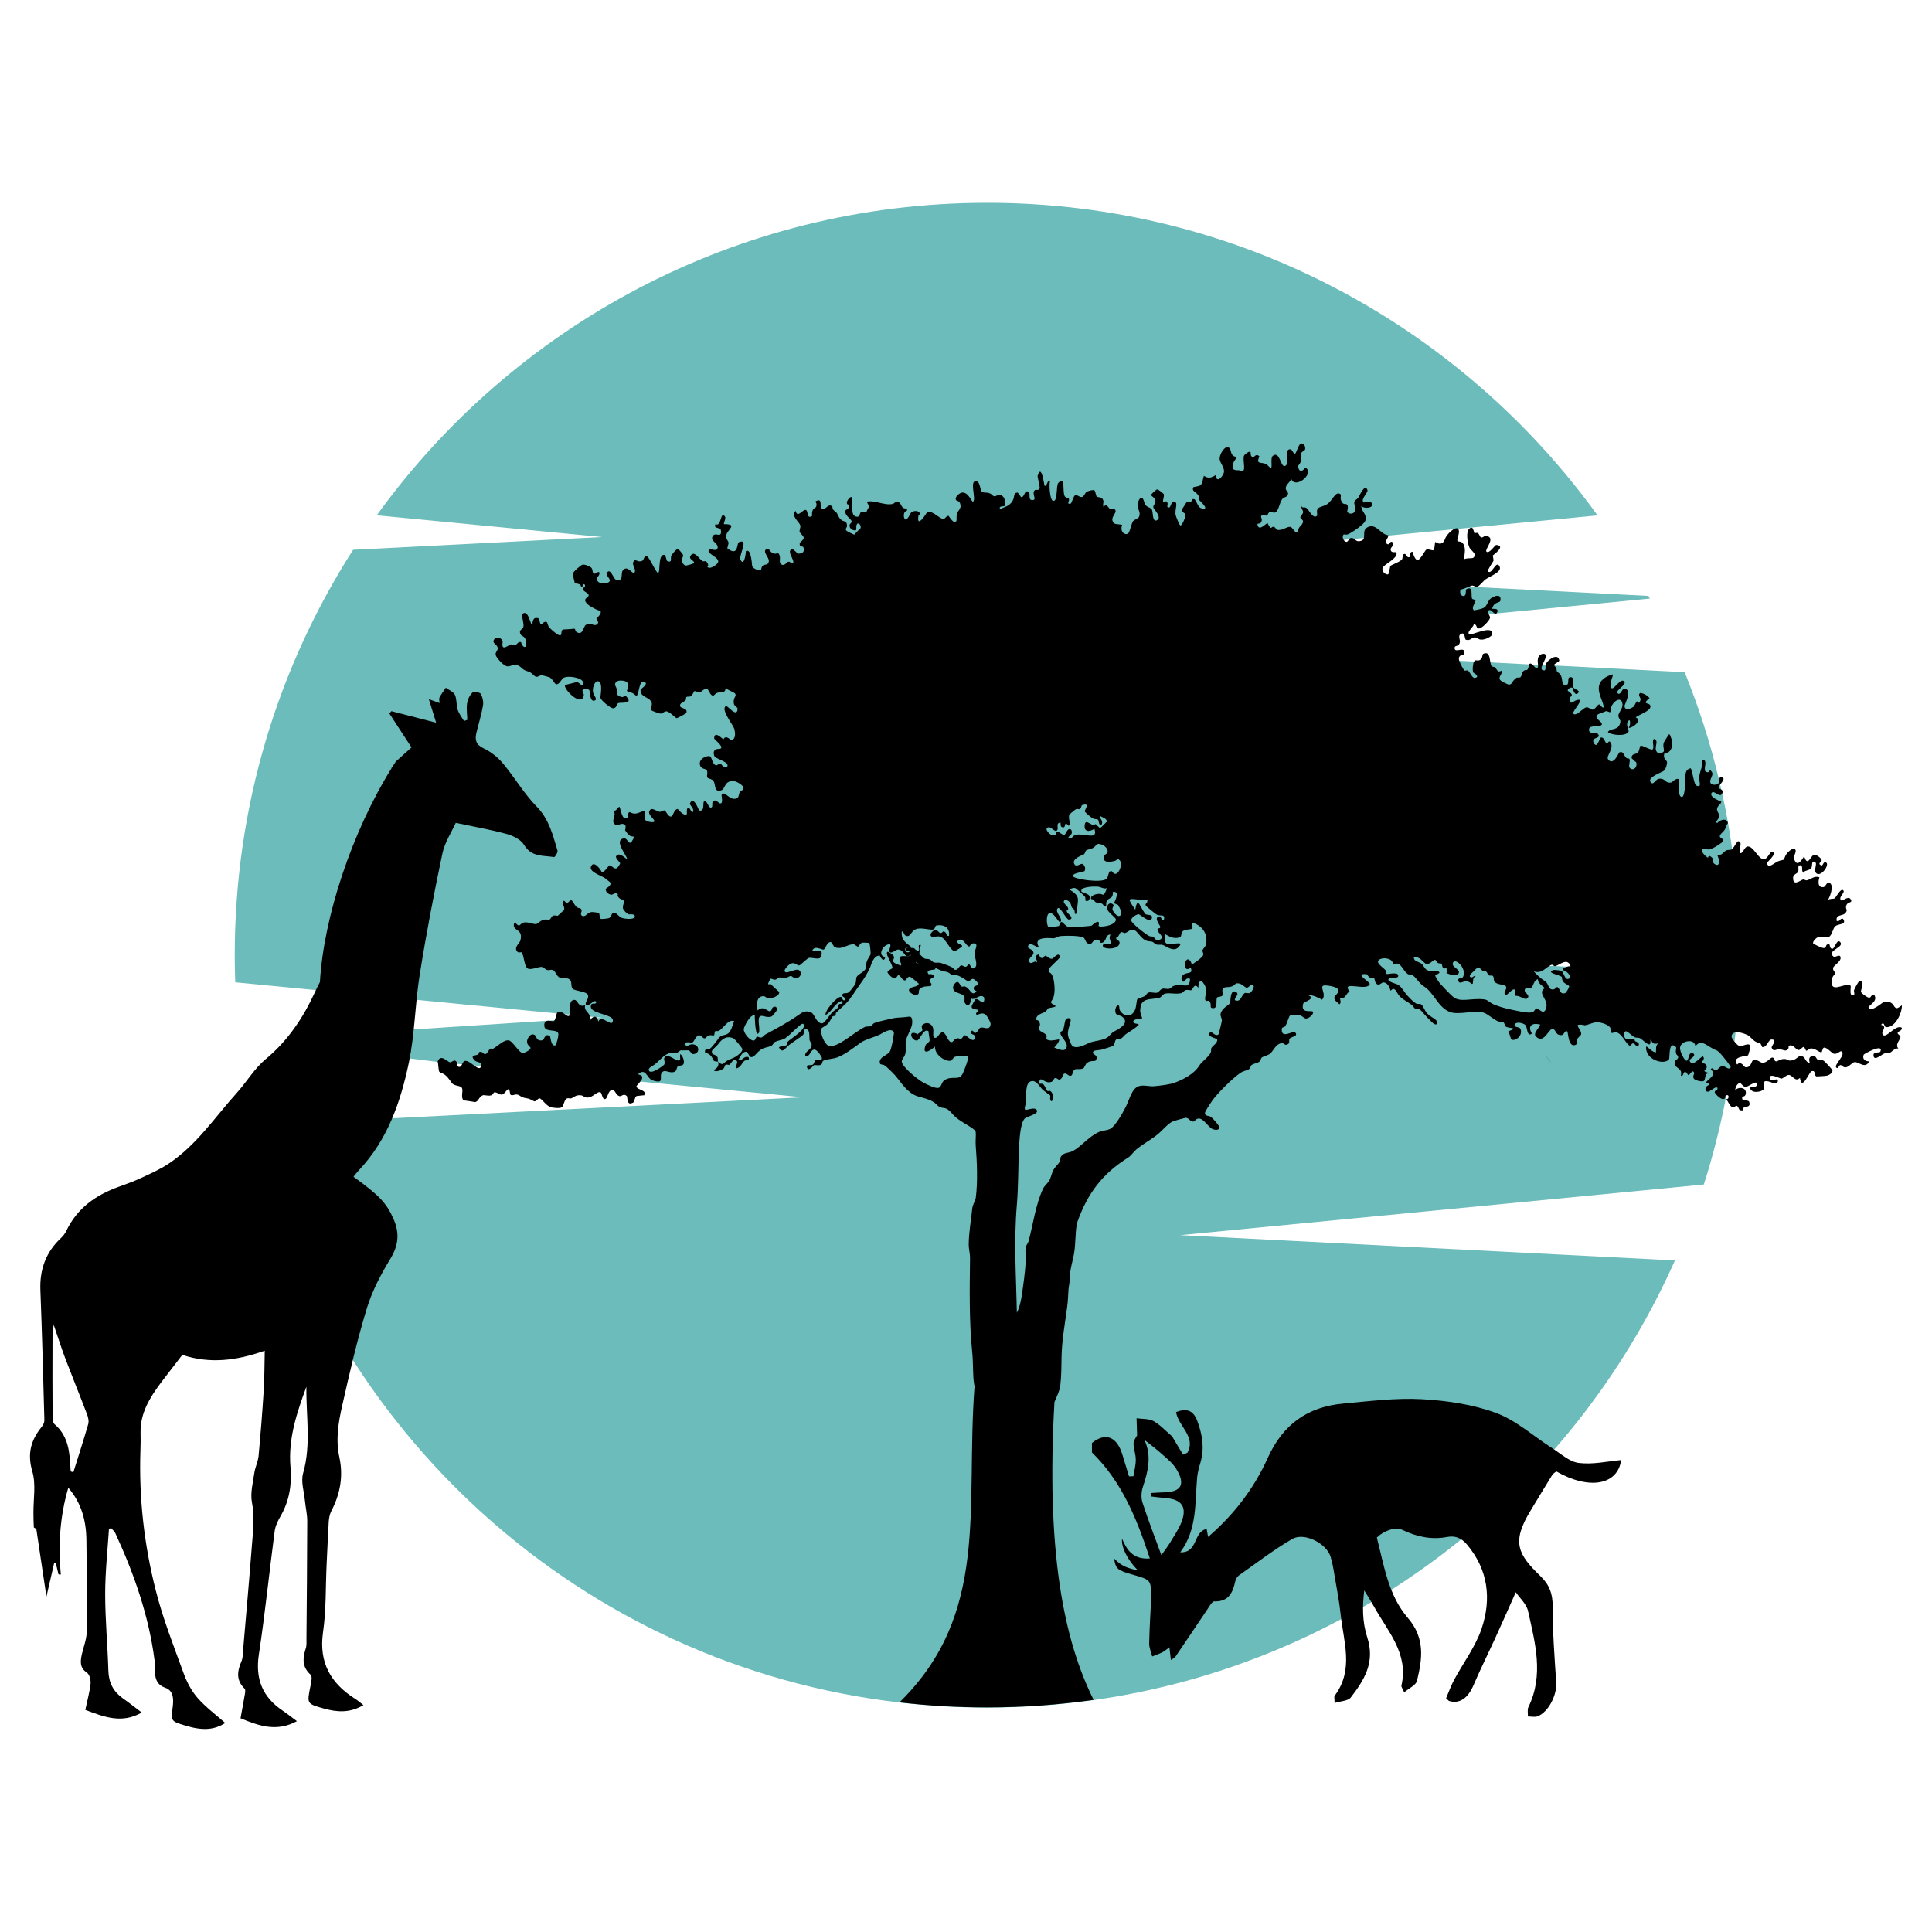 <?xml version="1.0" encoding="utf-8"?>
<!-- Generator: Adobe Illustrator 16.0.0, SVG Export Plug-In . SVG Version: 6.00 Build 0)  -->
<!DOCTYPE svg PUBLIC "-//W3C//DTD SVG 1.1//EN" "http://www.w3.org/Graphics/SVG/1.1/DTD/svg11.dtd">
<svg version="1.1" id="Calque_1" xmlns="http://www.w3.org/2000/svg" xmlns:xlink="http://www.w3.org/1999/xlink" x="0px" y="0px"
	 width="32px" height="32px" viewBox="0 0 32 32" enable-background="new 0 0 32 32" xml:space="preserve">
<g>
	<path fill="#6BBCBA" d="M28.808,16.159c-0.008,0.318-0.029,0.635-0.062,0.946c-0.005,0.048-0.01,0.096-0.017,0.144
		c-0.015,0.142-0.033,0.283-0.055,0.424c0,0.006-0.001,0.01-0.003,0.015c-0.023,0.156-0.05,0.312-0.079,0.466
		c-0.095,0.499-0.219,0.988-0.371,1.465l-8.674,0.839l8.195,0.419c-1.71,3.847-5.313,6.669-9.624,7.281
		c-0.578,0.082-1.168,0.125-1.769,0.125c-0.489,0-0.972-0.028-1.446-0.084c-5.261-0.606-9.523-4.492-10.695-9.56l9.089-0.465
		l-2.693-0.26l-2.638-0.255l-0.118-0.012l-0.197-0.019L7.57,17.621l-0.321-0.032l-2.4-0.3c-0.005-0.035-0.009-0.072-0.013-0.108
		l4.352-0.283l0.588-0.031l0.026-0.001l0.086-0.004l0.087-0.005l-0.104-0.01l-0.034-0.004l-0.065-0.005l-0.331-0.033l-0.088-0.008
		l-0.129-0.012L3.897,16.27c-0.006-0.148-0.009-0.299-0.009-0.449c0-2.473,0.72-4.778,1.961-6.715l4.125-0.211L6.24,8.535
		c2.263-3.135,5.948-5.176,10.11-5.176s7.848,2.041,10.11,5.177l-2.315,0.223l-0.059,0.006l-1.093,0.106l-0.402,0.039l-0.167,0.017
		l-0.073,0.006l-0.098,0.01L17.729,9.38l6.614,0.339l0.101,0.004l0.026,0.002l2.833,0.145c0.008,0.014,0.016,0.03,0.023,0.044
		l-2.533,0.245l-0.038,0.003l-0.098,0.009l-5.405,0.522l4.92,0.252l0.247,0.012l0.269,0.014l0.645,0.034l0.045,0.002l0.1,0.004
		l0.075,0.003l0.053,0.003l0.144,0.006l2.153,0.111c0.232,0.572,0.423,1.164,0.567,1.773c0.007,0.029,0.015,0.058,0.02,0.085
		c0.008,0.028,0.014,0.056,0.019,0.085c0.006,0.021,0.011,0.042,0.015,0.062c0.067,0.302,0.123,0.609,0.165,0.921
		c0.062,0.43,0.102,0.867,0.116,1.311l-5.316,0.514L28.808,16.159z"/>
	<path fill="none" d="M15.641,15.119c0.006-0.026-0.057-0.137-0.057-0.137c0.015,0.014-0.07-0.029-0.068-0.026
		c0,0.006,0.102-0.182,0.011-0.186c-0.061-0.003,0,0.01-0.046,0.086c-0.011,0.018-0.04,0.014-0.069,0.05
		c-0.047,0.06-0.004,0.088-0.034,0.1c-0.039,0.016-0.022-0.033-0.08-0.05c-0.086-0.024-0.067,0.012-0.115-0.05
		c-0.021-0.027-0.049-0.001-0.046-0.037c0.007-0.06,0.149-0.077,0.173-0.062c0.04,0.024,0.052,0.005,0.091-0.101
		c-0.047,0.024-0.104-0.022-0.16-0.024c-0.072-0.004-0.276,0.004-0.264,0.075c0.007,0.037,0.136,0.031,0.138,0.099
		c0.001,0.048-0.016,0.07-0.058,0.063c-0.029-0.005,0.004-0.031-0.023-0.075c-0.001-0.002-0.142-0.134-0.16-0.138
		c-0.022-0.004-0.054-0.001-0.092,0.026c0.061,0.038,0.127,0.082,0.138,0.149c0.008,0.051-0.025,0.25-0.022,0.249
		c-0.052,0.021-0.012-0.033-0.047-0.075c-0.029-0.037-0.024,0.005-0.046-0.075c-0.015-0.059-0.094-0.098-0.114-0.063
		c-0.023,0.041,0.06,0.083,0.068,0.124c0.01,0.045-0.049,0.011-0.011,0.075c0.007,0.012,0.132,0.103,0.022,0.112
		c-0.041,0.003-0.146-0.228-0.184-0.187c-0.056,0.061,0.095,0.172,0.046,0.225c-0.031,0.034-0.113-0.189-0.195-0.137
		c-0.045,0.028-0.038,0.202,0,0.224c0.011,0.006,0.161-0.011,0.185-0.025c-0.032,0.019,0.017-0.062,0.022-0.062
		c0.031-0.001,0.065,0.071,0.126,0.087c0.03,0.008,0.355-0.015,0.379-0.025c-0.002,0.001,0.15-0.142,0.115,0
		c-0.011,0.039,0.285,0.008,0.287-0.1c0-0.033-0.15-0.13-0.15-0.187c0.002-0.071,0.057-0.105,0.104-0.062
		c0.02,0.018-0.017,0.047-0.012,0.075C15.501,15.114,15.617,15.239,15.641,15.119z"/>
	<path fill="none" d="M16.043,15.144c0.017,0.016,0.146-0.006,0.092,0.087c-0.03,0.053-0.195-0.087-0.207-0.087
		c-0.032-0.001-0.124,0.046-0.126,0.1c-0.001,0.047,0.234,0.228,0.299,0.261c0.023,0.012,0.052,0.001,0.068,0.013
		c0.023,0.015,0.04,0.081,0.104,0.05c0.097-0.048-0.026-0.108-0.034-0.162c-0.009-0.051,0.039-0.008,0.046-0.05
		c0.003-0.021-0.117-0.155-0.023-0.174c0.056-0.012,0.006,0.034,0.081,0.062c0.027-0.107-0.037-0.066-0.104-0.088
		c-0.035-0.01-0.199-0.159-0.195-0.149c-0.019-0.056,0.043-0.038,0.022-0.111c-0.041,0.05-0.313-0.05-0.287,0.025
		c0.015,0.038,0.07,0.119,0.092,0.149C15.91,14.814,15.959,15.06,16.043,15.144z"/>
	<path fill="none" d="M14.551,13.824c0.03-0.017-0.019-0.049,0.022-0.05c0.05,0,0.082,0.059,0.126,0.05
		c0.019-0.003,0.063-0.147,0.115-0.075c0.005-0.03-0.021-0.027-0.012-0.063c0.064,0.033,0.104,0.042,0.149-0.012
		c0.03,0.07-0.078,0.13-0.138,0.075c0.032,0.093-0.071,0.091-0.046,0.137c0.068,0.013,0.049-0.047,0.127-0.062
		c0.143-0.027,0.364,0.1,0.298-0.1c-0.029,0.028-0.17,0.086-0.161-0.05c0.008-0.113,0.075-0.029,0.138-0.013
		c0.021,0.006,0.037-0.017,0.047-0.012c0.005,0.003,0.06,0.063,0.068,0.062c0.028-0.002,0.116-0.113,0.114-0.1
		c0.005-0.059-0.068-0.067-0.114-0.1c-0.002,0.06,0.05,0.063,0.034,0.137c-0.062,0.044-0.042-0.054-0.068-0.075
		c-0.013-0.01-0.055-0.006-0.069-0.013c-0.057-0.025-0.148-0.113-0.149-0.125c-0.001-0.024,0.103-0.15-0.046-0.1
		c-0.014,0.005-0.005,0.042-0.034,0.063c-0.013,0.009-0.042-0.007-0.057,0c-0.033,0.014-0.12,0.099-0.115,0.087
		c-0.026,0.063,0.019,0.141,0,0.174c-0.026,0.047-0.022-0.031-0.068-0.012c-0.011,0.003,0.002,0.079-0.058,0.05
		c-0.028-0.014-0.016-0.039-0.023-0.075c-0.096,0.009-0.012,0.109-0.069,0.137c-0.035,0.018-0.117-0.107-0.16-0.037
		C14.386,13.75,14.47,13.868,14.551,13.824z"/>
	<path fill="none" d="M20.623,15.965c0.008,0.007,0.045,0.082,0.08,0.1c0.066,0.035,0.184-0.006,0.207,0.038
		c0.009,0.018-0.067,0.044-0.069,0.049c-0.005,0.011,0.054,0.108,0.08,0.138c0.042,0.047,0.146,0.155,0.207,0.211
		c0.122,0.113,0.303,0.021,0.527,0.05c0.056,0.008,0.085,0.05,0.138,0.075c0.102,0.048,0.234,0.08,0.334,0.1
		c0.094,0.018,0.244,0.059,0.32,0.037c0.039-0.011,0.049-0.062,0.069-0.063c0.049-0.001,0.118,0.124,0.161,0
		c0.052-0.151-0.158-0.247-0.023-0.336c-0.041-0.047-0.107-0.066-0.115-0.149c-0.069,0.025-0.071,0.112-0.103,0.137
		c-0.055,0.044-0.107-0.019-0.115,0.05c-0.003,0.03,0.076,0.076,0.058,0.112c-0.031,0.062-0.092,0.007-0.149-0.013
		c-0.069-0.022-0.076,0.014-0.068-0.05c0.019-0.167-0.124,0.036-0.149,0.025c-0.068-0.029,0.025-0.087,0-0.138
		c-0.022-0.043-0.155-0.021-0.195-0.087c-0.016-0.025,0-0.064-0.023-0.087c-0.02-0.02-0.038,0.002-0.068-0.013
		c-0.018-0.008-0.02-0.045-0.046-0.062c-0.023-0.015-0.05-0.005-0.058-0.012c-0.067-0.057-0.052-0.095-0.149,0.012
		c0.002-0.002-0.077,0.056-0.057,0.087c0.021,0.032,0.083-0.02,0.08-0.025c0.025,0.049-0.006,0.005-0.023,0.05
		c-0.006,0.018-0.01,0.087-0.011,0.088c-0.039,0.022-0.023-0.034-0.115-0.038c-0.049-0.001-0.113,0.059-0.126-0.013
		c-0.011-0.055,0.06-0.018,0.08-0.062c0.069-0.146-0.157-0.344-0.172-0.212c-0.005,0.047,0.11,0.094,0.104,0.137
		c-0.017,0.093-0.166,0.03-0.207,0.015c-0.002,0.007-0.006,0.01-0.012-0.003c-0.001-0.001,0.005,0,0.012,0.003
		c0.005-0.019,0.003-0.074,0-0.078c-0.017-0.022-0.016,0.021-0.058-0.012c-0.019-0.014-0.014-0.055-0.022-0.063
		c-0.031-0.024-0.053,0.011-0.08-0.037c-0.05-0.085-0.082,0.048-0.173,0.037c-0.046-0.005-0.106-0.134-0.206-0.112
		C20.491,15.931,20.563,15.918,20.623,15.965z"/>
	<path fill="none" d="M15.309,13.986c-0.08-0.023-0.062-0.001-0.127,0.05c-0.035,0.028-0.1,0.029-0.126,0.05
		c-0.014,0.011-0.019,0.051-0.034,0.062c-0.025,0.018-0.208,0.07-0.161,0.162c0.033,0.065,0.108-0.019,0.139,0
		c0.033,0.022,0.053,0.072,0.033,0.112c-0.013,0.028-0.195,0.028-0.194,0.087c0,0.048,0.453,0.119,0.551,0.05
		c0.031-0.022,0.036-0.113,0.058-0.125c0.056-0.031,0.04,0.049,0.104,0.037c0.054-0.01,0.128-0.185,0.045-0.236
		c-0.03-0.019-0.028,0.015-0.068,0.024c-0.063,0.015-0.186,0.044-0.184-0.063c0-0.055,0.07-0.038,0.068-0.1
		C15.41,14.06,15.363,14.001,15.309,13.986z"/>
	<path fill="none" d="M22.654,16.251c0.067,0.041,0.047,0.146,0.138,0.138c0.04-0.004,0.042-0.046,0.069-0.038
		c0.048,0.014,0.026,0.124,0.126,0.1c0.019-0.004,0.071-0.095,0.068-0.112c-0.004-0.028-0.073-0.037-0.103-0.087
		c-0.022-0.036-0.012-0.064-0.023-0.074c-0.033-0.028-0.279-0.07-0.126-0.112c0.013-0.003,0.122,0.01,0.126,0.013
		c0.026,0.016,0.055,0.146,0.104,0.137c0.083-0.015,0.003-0.111-0.035-0.125c-0.113-0.04,0.022-0.089,0.081-0.087
		c-0.057-0.16-0.196,0-0.265,0c-0.002,0-0.041-0.026-0.046-0.025c-0.093,0.033-0.16,0.16-0.298,0.112
		C22.519,16.145,22.586,16.21,22.654,16.251z"/>
	<path fill="none" d="M19.682,8.345c-0.013-0.004-0.021-0.011-0.027-0.017C19.651,8.332,19.657,8.337,19.682,8.345z"/>
	<path fill="none" d="M9.087,17.584c0.051-0.039,0.109-0.046,0.172-0.088c0.034-0.021,0.111-0.076,0.104-0.125
		c-0.001-0.008-0.126-0.164-0.148-0.174C9.068,17.139,9,17.25,8.949,17.31c-0.01,0.012-0.091,0.085-0.092,0.1
		c-0.006,0.077,0.044,0.034,0.092,0.1c0.01,0.014,0.001,0.064,0.012,0.075C9.037,17.657,9.049,17.612,9.087,17.584z"/>
	<path fill="none" d="M12.163,15.691c-0.009,0.036-0.095-0.012-0.103,0.025c-0.003,0.093,0.094,0.059,0.103,0.012
		c0.02-0.104,0.137,0.107,0.218,0.15c0.018,0.01,0.055,0.002,0.08,0.012c0.031,0.012,0.057,0.046,0.069,0.05
		c0.044,0.015,0.085-0.003,0.127,0.012c0.043,0.016,0.087,0.029,0.16,0.062c0.06,0.026,0.043,0.053,0.08,0.05
		c0.039-0.002,0.05-0.058,0.092-0.075c0.009-0.003,0.055,0.028,0.069,0.025c0.05-0.008,0.025-0.054,0.046-0.05
		c0.041,0.009,0.045,0.093,0.092,0.075c0.085-0.033,0.01-0.178,0.012-0.249c0.001-0.057,0.087-0.181-0.035-0.162
		c-0.036,0.006-0.038,0.054-0.057,0.05c-0.059-0.012-0.102-0.179-0.195-0.087c0.003,0.063,0.084,0.04,0.08,0.087
		c0,0.004-0.105,0.076-0.126,0.075c-0.067-0.004-0.146-0.209-0.229-0.236c-0.068-0.023-0.135,0.024-0.161-0.013
		c-0.024-0.037,0.038-0.093,0.069-0.1c0.043-0.009,0.052,0.044,0.092,0.05c0.025,0.004,0.036-0.035,0.057-0.025
		c0.057,0.026,0.022,0.073,0.081,0.075c0.023-0.155-0.104-0.193-0.207-0.174c-0.027,0.005-0.016,0.047-0.046,0.063
		c-0.054,0.025-0.201-0.041-0.298,0c-0.076,0.032-0.084,0.123-0.149,0.112c-0.055-0.009-0.036-0.077-0.08-0.075
		C11.988,15.59,12.093,15.623,12.163,15.691z"/>
	<path fill="none" d="M12.267,17.136c0.001-0.001-0.001-0.003-0.004-0.006C12.257,17.136,12.256,17.139,12.267,17.136z"/>
	<path fill="none" d="M13.3,17.023c0.056-0.023,0.16,0.064,0.172-0.063c0.002-0.021-0.044-0.107-0.058-0.124
		c-0.052-0.065-0.08-0.061-0.172-0.025c-0.035-0.04,0.026-0.044,0.023-0.087c-0.117-0.013-0.129-0.037-0.081-0.112
		c-0.006,0.01,0.039-0.063,0.034-0.063c0.054-0.018,0.103,0.075,0.138,0.05c0.006-0.003,0.021-0.069,0-0.087
		c-0.072-0.061-0.158,0.086-0.218,0.013c0.021,0.063-0.027,0.188-0.092,0.087c-0.017-0.024,0.005-0.091-0.012-0.112
		c-0.046-0.061-0.189-0.044-0.184-0.149c0.002-0.026,0.035-0.083,0.069-0.087c0.032-0.003,0.054,0.065,0.068,0.074
		c0.014,0.01,0.042-0.004,0.058,0c0.088,0.028,0.105,0.154,0.172,0.101c0.061-0.049-0.044-0.004-0.022-0.088
		c0.007-0.026,0.07-0.023,0.069-0.05c-0.003-0.038-0.062-0.082-0.081-0.087c-0.034-0.008-0.048,0.037-0.08,0.037
		c-0.026,0.001-0.104-0.074-0.195-0.1c-0.023-0.006-0.052,0.009-0.069,0c-0.059-0.027-0.04-0.047-0.138-0.062
		c-0.079-0.012-0.207-0.1-0.286-0.125c-0.051-0.015-0.125,0.01-0.161-0.012c-0.05-0.029-0.037-0.119-0.068-0.137
		c-0.026-0.016-0.065,0.028-0.093,0.025c-0.054-0.007-0.062-0.104-0.148-0.113c-0.047-0.004-0.113,0.081-0.149,0.038
		c-0.022-0.029,0.034-0.087,0.012-0.125c-0.118-0.009-0.222,0.193-0.081,0.211c-0.023,0.118-0.096-0.025-0.092-0.025
		c-0.11,0.004-0.14,0.152-0.16,0.199c-0.04,0.092-0.103,0.194-0.172,0.286c-0.053,0.068-0.146,0.23-0.229,0.312
		c-0.045,0.044-0.112,0.102-0.161,0.149c-0.01,0.009-0.002,0.039-0.012,0.05s-0.036,0.002-0.045,0.013
		c-0.022,0.023-0.044,0.088-0.081,0.124c-0.03,0.03-0.1,0.063-0.104,0.075c-0.028,0.087,0.059,0.267,0.115,0.285
		c0.151,0.053,0.43-0.231,0.608-0.311c0.026-0.012,0.063,0,0.092-0.013c0.021-0.009,0.04-0.044,0.057-0.05
		c0.105-0.037,0.213-0.055,0.287-0.074c0.079-0.021,0.143-0.016,0.23-0.025c0.079-0.008,0.114-0.031,0.114,0.088
		c0,0.089-0.088,0.215-0.104,0.299c-0.014,0.072,0.006,0.159-0.011,0.224c-0.015,0.053-0.061,0.092-0.058,0.125
		c0.007,0.091,0.267,0.3,0.355,0.348c0.063,0.035,0.201,0.102,0.252,0.088c0.06-0.017,0.041-0.101,0.115-0.137
		c0.133-0.066,0.227,0.025,0.287-0.1c0.027-0.057,0.101-0.259,0.092-0.274c-0.013-0.023-0.153-0.031-0.229,0
		c-0.021,0.009-0.04,0.06-0.068,0.063c-0.107,0.01-0.264-0.115-0.253-0.236c-0.059,0.052-0.22,0.167-0.161-0.014
		c0.012-0.035,0.065-0.063,0.068-0.074c0.012-0.039-0.028-0.177-0.011-0.161c-0.081-0.074-0.145,0.141-0.195,0.149
		c-0.052,0.008-0.115-0.069-0.092-0.112c0.018-0.032,0.083-0.005,0.1,0.007c0.017-0.015,0.078-0.054,0.084-0.069
		c-0.004,0.011-0.02-0.065-0.012-0.075c0.055-0.06,0.134-0.052,0.173,0.013c0.041,0.068-0.009,0.164,0.034,0.188
		c0.052,0.027,0.081-0.092,0.138-0.088c0.057,0.005,0.082,0.151,0.138,0.162c0.041,0.008,0.03-0.043,0.104-0.063
		c0.021-0.005,0.054,0.015,0.058,0.013c0.024-0.012,0.052-0.063,0.068-0.063c0.031,0.002,0.173,0.168,0.161,0.013
		c-0.004-0.039-0.095-0.025-0.058-0.074c0.029-0.056,0.061,0.056,0.068,0.024C13.263,17.095,13.277,17.032,13.3,17.023z"/>
	<path fill="none" d="M10.844,16.774c0.038-0.042,0.066-0.048,0.103-0.088c0.01-0.01,0.003-0.038,0.012-0.05
		c0.023-0.025,0.078,0.017,0.058-0.062c-0.132,0.036-0.164,0.179-0.276,0.236c-0.024-0.063,0.188-0.311,0.253-0.299
		c0.033,0.006,0.021,0.079,0.069,0.05c0.021-0.045-0.048-0.047-0.046-0.074c0.003-0.06,0.063-0.021,0.103-0.05
		c0.024-0.018,0.094-0.104,0.115-0.149c0.015-0.031,0.008-0.09,0.022-0.112c0.031-0.047,0.123-0.077,0.149-0.137
		c0.01-0.021,0.003-0.069,0.012-0.099c0.019-0.064,0.065-0.117,0.069-0.137c0.004-0.026-0.015-0.178-0.023-0.187
		c0.007,0.006-0.092-0.013-0.126,0c-0.027,0.009-0.047,0.061-0.058,0.062c-0.021,0.003-0.053-0.034-0.068-0.037
		c-0.095-0.016-0.218,0.11-0.333,0.037c0.009,0.005-0.051-0.075-0.046-0.075c-0.073-0.01-0.087,0.109-0.126,0.124
		c-0.022,0.009-0.146-0.075-0.185,0.013c0.023,0.044,0.12-0.025,0.149,0.025c0.01,0.016,0.007,0.074-0.022,0.1
		c-0.034,0.028-0.149-0.011-0.184,0c-0.037,0.012-0.139,0.121-0.161,0.124c-0.03,0.004-0.062-0.043-0.115-0.037
		c-0.055,0.006-0.144,0.109-0.126,0.137c0.039,0.062,0.225-0.101,0.265,0.013c0.014,0.041-0.02,0.098-0.081,0.099
		c-0.037,0.002-0.064-0.037-0.08-0.037c-0.03,0.001-0.06,0.033-0.104,0.037c-0.033,0.004-0.063-0.016-0.092-0.012
		c-0.019,0.002-0.028,0.029-0.069,0.037C9.88,16.23,9.84,16.201,9.822,16.214c0.007-0.005-0.039,0.071-0.035,0.087
		c0.001,0.005,0.042-0.003,0.046,0c-0.022-0.018,0.14,0.136,0.138,0.125c0.011,0.076-0.13,0.11-0.172,0.112
		c-0.03,0-0.058-0.036-0.08-0.038c-0.104-0.006-0.135,0.097-0.104,0.236c0.122-0.119,0.2,0.108,0.241-0.037
		c0.006-0.022,0.076-0.055,0.08,0.025c0,0.009-0.072,0.104-0.092,0.112c-0.076,0.03-0.163-0.033-0.195,0
		c-0.052,0.053,0.033,0.272-0.034,0.286c-0.041,0.009-0.052-0.303-0.046-0.299c-0.065-0.045-0.183,0.181-0.184,0.224
		c-0.003,0.064,0.098,0.187,0.16,0.188c0.037,0,0.031-0.051,0.058-0.063c0.019-0.009,0.038,0.018,0.069,0.013
		c0.032-0.005,0.041-0.035,0.068-0.05c0.179-0.097,0.368-0.196,0.551-0.324c0.047-0.032,0.118-0.092,0.218-0.037
		c0.049,0.026,0.079,0.179,0.173,0.174C10.724,16.946,10.786,16.837,10.844,16.774z"/>
	<path fill="none" d="M13.988,21.468c0.029-0.194,0.059-0.401,0.068-0.585c0.005-0.075-0.014-0.146,0-0.224
		c0.008-0.038,0.036-0.063,0.046-0.1c0.077-0.277,0.116-0.606,0.241-0.872c0.024-0.052,0.071-0.082,0.104-0.137
		c0.028-0.049,0.039-0.12,0.069-0.174c0.028-0.053,0.08-0.094,0.104-0.138c0.012-0.023,0.007-0.067,0.022-0.087
		c0.057-0.068,0.112-0.046,0.195-0.087c0.131-0.067,0.261-0.236,0.425-0.312c0.066-0.031,0.148-0.023,0.206-0.063
		c0.074-0.05,0.183-0.232,0.241-0.349c0.067-0.133,0.099-0.308,0.218-0.349c0.08-0.027,0.179,0.008,0.253,0
		c0.116-0.011,0.267-0.026,0.355-0.063c0.136-0.053,0.307-0.141,0.391-0.273c0.049-0.077,0.159-0.145,0.195-0.224
		c0.009-0.021,0-0.055,0.011-0.075c0.022-0.039,0.115-0.089,0.093-0.149c0,0.001-0.213-0.055-0.104-0.112
		c0.017-0.009,0.08,0.078,0.126,0.038c0.005-0.004,0.056-0.21,0.058-0.237c0.001-0.021-0.029-0.072-0.023-0.1
		c0.023-0.105,0.143-0.145,0.161-0.187c0.004-0.009-0.007-0.249,0.104-0.174c0.059,0.04-0.071,0.114-0.012,0.137
		c0.091,0.019,0.085-0.081,0.149-0.125c0.01-0.006,0.057,0.01,0.08,0c0.042-0.016,0.074-0.103,0.069-0.112
		c-0.039-0.063-0.082,0.027-0.115,0.025c-0.039-0.002-0.075-0.075-0.161-0.074c-0.03,0-0.049,0.038-0.08,0.049
		c-0.074,0.029-0.132-0.006-0.16,0.051c-0.013,0.023,0.009,0.085,0,0.1c-0.022,0.031-0.082,0.02-0.092,0.037
		c-0.026,0.044,0.021,0.191-0.081,0.174c-0.051-0.008,0-0.06-0.046-0.111c-0.025-0.029-0.057,0.013-0.068-0.025
		c-0.015-0.044,0.025-0.118,0.011-0.187c-0.021-0.1-0.129-0.208-0.126-0.013c-0.071-0.088-0.08,0.015-0.115,0.037
		c-0.013,0.01-0.058-0.009-0.091,0c-0.034,0.01-0.057,0.048-0.069,0.05c-0.107,0.025-0.212-0.014-0.287,0.013
		c-0.034,0.012-0.051,0.055-0.08,0.063c-0.119,0.033-0.241,0.003-0.298,0.1c-0.019,0.03-0.027,0.111-0.023,0.149
		c-0.004-0.045,0.028,0.097,0.034,0.087c-0.014,0.023-0.119,0.006-0.149,0.05c-0.005,0.06,0.071,0.031,0.092,0.063
		c-0.064,0.063-0.111,0.086-0.206,0.149c-0.034,0.022-0.058,0.062-0.081,0.074c-0.034,0.021-0.074,0.008-0.091,0.025
		c-0.024,0.024-0.02,0.081-0.046,0.099c-0.024,0.018-0.142,0.05-0.185,0.063c-0.047,0.015-0.134,0.007-0.149,0.037
		c-0.023,0.051,0.07,0.043,0.059,0.111c-0.015,0.079-0.068,0.01-0.161,0.075c-0.022,0.016-0.042,0.079-0.058,0.087
		c-0.06,0.031-0.114-0.001-0.149,0.025c-0.03,0.022-0.023,0.085-0.058,0.1c-0.033,0.014-0.067-0.045-0.104-0.037
		c-0.048,0.01-0.021,0.072-0.079,0.1c-0.027,0.012-0.046-0.032-0.081-0.025c-0.016,0.003-0.032,0.054-0.057,0.063
		c-0.11,0.037-0.167-0.086-0.195-0.025c-0.043,0.089,0.031,0.039,0.057,0.063c0.029,0.026,0.05,0.09,0.069,0.112
		c0.008,0.008,0.036-0.006,0.046,0c0.093,0.059,0.028,0.244,0,0.137c-0.005-0.017,0.008-0.048,0-0.063
		c0.003,0.006-0.094-0.071-0.115-0.087c-0.049-0.035-0.105-0.168-0.194-0.149c-0.107,0.022-0.084,0.217-0.093,0.361
		c-0.001,0.025-0.031,0.09-0.011,0.112c0.016,0.017,0.167-0.059,0.194,0.012c0.025,0.064-0.175,0.1-0.206,0.138
		c-0.066,0.078-0.084,0.324-0.092,0.51c-0.014,0.3-0.01,0.613-0.034,0.908c-0.053,0.631-0.011,1.203,0,1.794
		C13.952,21.661,13.974,21.559,13.988,21.468z"/>
	<path fill="none" d="M14.184,15.778c0.004,0.049-0.096,0.089-0.069,0.149c0.026,0.062,0.103-0.044,0.126,0.013
		c0.014-0.045-0.053-0.088,0-0.125c0.059-0.04,0.025,0.058,0.093,0.05c0.005-0.001,0.037-0.039,0.046-0.038
		c0.042,0.008,0.063,0.056,0.114,0.05c0.018-0.002,0.117-0.134,0.127-0.025c0.001,0.019-0.18,0.171-0.185,0.199
		c-0.013,0.08,0.035,0.022,0.069,0.125c0.027,0.081,0.042,0.249,0.012,0.336c-0.023,0.066-0.081,0.087,0,0.124
		c0.093,0.045-0.044,0.044-0.092,0.063c-0.005,0.003-0.024,0.049-0.058,0.063c-0.057,0.024-0.137,0.05-0.138,0.112
		c-0.001,0.038,0.037-0.003,0.058,0.063c0.021,0.068-0.031,0.06,0,0.124c0.011,0.023,0.094,0.047,0.114,0.087
		c0.005,0.011-0.008,0.057,0,0.063c0.046,0.036,0.145,0.013,0.207,0c0.01,0.04-0.05,0.101-0.081,0.138
		c0.069,0.02,0.181,0.09,0.207-0.013c0.019-0.075-0.101-0.165-0.104-0.225c-0.002-0.035,0.032-0.026,0.046-0.063
		c0.032-0.081,0.012-0.191,0.092-0.187c0.087,0.005-0.033,0.162-0.012,0.286c0.011,0.062,0.065,0.172,0.069,0.174
		c0.087,0.063,0.244-0.041,0.31-0.062c0.086-0.026,0.184-0.028,0.264-0.074c0.043-0.024,0.075-0.077,0.116-0.1
		c0.078-0.045,0.276-0.139,0.137-0.249c-0.039-0.031-0.112-0.004-0.114-0.101c-0.001-0.029,0.018-0.086,0.046-0.087
		c0.032-0.001,0.012,0.053,0.034,0.087c0.083,0.132,0.236,0.103,0.264-0.074c0.027-0.174,0.002-0.104,0.138-0.162
		c0.031-0.013,0.036-0.052,0.069-0.062c0.045-0.014,0.099,0.014,0.149,0c0.023-0.007,0.043-0.05,0.08-0.063
		c0.033-0.011,0.072,0.009,0.115,0c0.025-0.006,0.045-0.04,0.079-0.05c0.15-0.044,0.256,0.071,0.265-0.112
		c-0.086-0.04-0.074,0.072-0.126,0.037c-0.027-0.018-0.026-0.101,0.046-0.124c0.075-0.024,0.125-0.005,0.092-0.1
		c-0.159,0.116-0.098-0.252,0-0.1c0.008,0.013,0.018,0.049,0.022,0.05c-0.014-0.001,0.171-0.105,0.184-0.162
		c0.006-0.027-0.017-0.059-0.012-0.075c0.013-0.037,0.049-0.057,0.058-0.1c0.039-0.192-0.084-0.316-0.229-0.361
		c-0.022,0.016,0.024,0.068,0,0.099c-0.017,0.021-0.121,0.006-0.16,0.05c-0.021,0.024-0.016,0.076-0.034,0.087
		c-0.101,0.057-0.21-0.021-0.265-0.05c0.014,0.055-0.017,0.128,0.034,0.162c0.063,0.041,0.323-0.068,0.195,0.063
		c-0.079,0.081-0.197-0.017-0.252-0.038c-0.04-0.015-0.084,0.004-0.115-0.012c-0.061-0.031-0.031-0.045-0.114-0.05
		c-0.131-0.008-0.186-0.172-0.253-0.187c-0.074-0.017-0.096,0.037-0.149,0.05c-0.022,0.006-0.043-0.027-0.069-0.012
		c-0.021,0.012-0.051,0.112-0.079,0.087c0.013,0.076,0.05,0.031,0.057,0.075c0.021,0.136-0.308,0.13-0.275,0.049
		c0.016-0.038,0.108,0.009,0.138-0.037c-0.022-0.063-0.039-0.07-0.012-0.137c-0.092-0.003-0.059,0.124-0.148,0.137
		c-0.035,0.005-0.013-0.038-0.058-0.05c-0.104-0.028-0.087,0.127-0.184,0.05c-0.026-0.021-0.028-0.072-0.058-0.087
		c-0.063-0.032-0.27-0.034-0.379-0.025c-0.042,0.003-0.086,0.041-0.126,0.037c-0.091-0.008-0.338-0.022-0.229,0.15
		c-0.038,0.012-0.165-0.121-0.184-0.013C14.086,15.712,14.178,15.717,14.184,15.778z M14.699,15.766
		c0.005-0.003,0.093,0.04,0.104,0.075c0.017,0.049-0.027,0.063-0.011,0.087c0.031,0.048,0.141,0.056,0.114,0.075
		c0.059-0.042-0.036-0.074,0-0.149c0.021-0.044,0.203,0.026,0.185-0.062c-0.013-0.053-0.078-0.011-0.092-0.075
		c0.089-0.068,0.175,0.057,0.218,0.025c0.023-0.019-0.036-0.1,0.034-0.088c-0.022,0.067-0.017,0.123-0.034,0.175
		c0.006-0.021-0.065,0.075-0.047,0.112c0.029,0.057,0.137-0.029,0.173-0.025c0.063,0.007,0.153,0.121,0.149,0.137
		c-0.005,0.017-0.146,0.003-0.126,0.062c0.018,0.052,0.023-0.004,0.091,0.037c0.045,0.046-0.051,0.043-0.058,0.087
		c-0.004,0.033,0.047,0.058,0.023,0.088c-0.019,0.022-0.12-0.008-0.184,0.05c-0.04,0.036,0,0.084-0.046,0.1
		c-0.064,0.021-0.14-0.051-0.138-0.075c0.006-0.069,0.164-0.043,0.161-0.111c0,0.006-0.125-0.114-0.149-0.112
		c-0.05,0.003-0.053,0.065-0.081,0.062c-0.047-0.005-0.066-0.079-0.103-0.087c-0.021-0.004-0.025,0.049-0.069,0.05
		c-0.042,0.002-0.114-0.084-0.115-0.099c0-0.021,0.083-0.068,0.081-0.063C14.8,15.988,14.649,15.8,14.699,15.766z"/>
	<path d="M25.707,17.621c-0.023-0.029-0.059-0.079-0.097-0.124C25.594,17.478,25.609,17.5,25.707,17.621z"/>
	<path d="M25.704,15.978c0.004-0.001,0.043,0.025,0.045,0.025c0.067,0,0.208-0.16,0.265,0c-0.059-0.002-0.195,0.047-0.081,0.087
		c0.037,0.013,0.118,0.11,0.035,0.125c-0.049,0.009-0.077-0.121-0.104-0.137c-0.004-0.002-0.113-0.016-0.126-0.013
		c-0.153,0.042,0.093,0.084,0.126,0.112c0.012,0.01,0.001,0.038,0.022,0.074c0.03,0.05,0.1,0.059,0.104,0.087
		c0.002,0.018-0.051,0.108-0.069,0.112c-0.099,0.024-0.077-0.086-0.126-0.1c-0.027-0.008-0.028,0.034-0.068,0.038
		c-0.091,0.009-0.07-0.097-0.138-0.138c-0.068-0.041-0.136-0.106-0.185-0.162C25.543,16.138,25.609,16.01,25.704,15.978z
		 M23.626,15.965c0.091,0.011,0.123-0.123,0.172-0.037c0.027,0.048,0.05,0.013,0.08,0.037c0.01,0.007,0.005,0.048,0.023,0.063
		c0.042,0.033,0.041-0.01,0.058,0.012c0.002,0.004,0.005,0.059,0,0.078c0.041,0.015,0.19,0.078,0.206-0.015
		c0.007-0.043-0.108-0.09-0.104-0.137c0.015-0.132,0.242,0.065,0.173,0.212c-0.021,0.044-0.091,0.007-0.08,0.062
		c0.013,0.071,0.077,0.012,0.125,0.013c0.093,0.004,0.076,0.061,0.115,0.038c0.002-0.001,0.005-0.07,0.012-0.088
		c0.017-0.045,0.048-0.001,0.023-0.05c0.003,0.006-0.06,0.058-0.081,0.025c-0.02-0.031,0.06-0.089,0.058-0.087
		c0.098-0.107,0.082-0.069,0.149-0.012c0.008,0.007,0.034-0.002,0.058,0.012c0.026,0.017,0.028,0.054,0.045,0.062
		c0.03,0.015,0.05-0.007,0.069,0.013c0.022,0.022,0.008,0.062,0.023,0.087c0.04,0.066,0.173,0.044,0.194,0.087
		c0.025,0.051-0.066,0.108,0,0.138c0.026,0.011,0.168-0.192,0.149-0.025c-0.007,0.063,0,0.027,0.069,0.05
		c0.058,0.02,0.117,0.074,0.149,0.013c0.019-0.036-0.062-0.082-0.058-0.112c0.008-0.068,0.061-0.006,0.115-0.05
		c0.03-0.024,0.033-0.111,0.103-0.137c0.008,0.083,0.074,0.103,0.115,0.149c-0.135,0.089,0.074,0.185,0.022,0.336
		c-0.042,0.124-0.111-0.001-0.16,0c-0.021,0.001-0.03,0.052-0.069,0.063c-0.077,0.021-0.228-0.02-0.321-0.037
		c-0.1-0.02-0.231-0.052-0.333-0.1c-0.053-0.025-0.082-0.067-0.138-0.075c-0.226-0.029-0.405,0.063-0.528-0.05
		c-0.061-0.056-0.164-0.164-0.206-0.211c-0.026-0.029-0.086-0.127-0.081-0.138c0.003-0.005,0.078-0.032,0.069-0.049
		c-0.022-0.043-0.14-0.003-0.206-0.038c-0.035-0.018-0.072-0.093-0.081-0.1c-0.06-0.047-0.132-0.034-0.138-0.112
		C23.52,15.831,23.58,15.959,23.626,15.965z M19,14.895c0.021,0.074-0.041,0.056-0.022,0.111c-0.004-0.01,0.16,0.139,0.194,0.149
		c0.067,0.021,0.132-0.02,0.104,0.088c-0.075-0.028-0.024-0.074-0.08-0.062c-0.094,0.019,0.026,0.152,0.023,0.174
		c-0.007,0.042-0.055-0.001-0.047,0.05c0.009,0.054,0.132,0.114,0.035,0.162c-0.064,0.031-0.08-0.035-0.104-0.05
		c-0.017-0.011-0.046-0.001-0.069-0.013c-0.063-0.034-0.3-0.214-0.298-0.261c0.002-0.053,0.094-0.101,0.126-0.1
		c0.012,0,0.176,0.14,0.207,0.087c0.053-0.093-0.076-0.071-0.092-0.087c-0.085-0.083-0.133-0.33-0.173-0.075
		c-0.021-0.03-0.078-0.111-0.092-0.149C18.687,14.845,18.959,14.944,19,14.895z M18.438,14.982c-0.048-0.044-0.102-0.01-0.103,0.062
		c-0.002,0.057,0.149,0.154,0.148,0.187c-0.002,0.107-0.297,0.139-0.287,0.1c0.036-0.142-0.116,0.001-0.114,0
		c-0.023,0.01-0.35,0.033-0.379,0.025c-0.062-0.016-0.096-0.088-0.126-0.087c-0.007,0-0.055,0.081-0.023,0.062
		c-0.022,0.014-0.174,0.031-0.184,0.025c-0.038-0.021-0.045-0.196,0-0.224c0.082-0.052,0.164,0.171,0.195,0.137
		c0.048-0.053-0.102-0.164-0.046-0.225c0.038-0.041,0.143,0.19,0.184,0.187c0.108-0.009-0.016-0.1-0.023-0.112
		c-0.037-0.064,0.021-0.03,0.012-0.075c-0.009-0.041-0.093-0.083-0.068-0.124c0.021-0.036,0.099,0.004,0.114,0.063
		c0.021,0.08,0.016,0.038,0.046,0.075c0.035,0.042-0.005,0.096,0.046,0.075c-0.003,0,0.031-0.198,0.023-0.249
		c-0.011-0.068-0.077-0.112-0.138-0.149c0.038-0.027,0.069-0.03,0.092-0.026c0.019,0.004,0.159,0.135,0.16,0.138
		c0.027,0.044-0.007,0.069,0.023,0.075c0.042,0.007,0.059-0.015,0.058-0.063c-0.002-0.068-0.132-0.062-0.138-0.099
		c-0.013-0.071,0.191-0.079,0.264-0.075c0.057,0.002,0.113,0.048,0.161,0.024c-0.04,0.105-0.052,0.125-0.092,0.101
		c-0.024-0.015-0.167,0.002-0.173,0.062c-0.004,0.036,0.025,0.01,0.046,0.037c0.048,0.062,0.029,0.026,0.115,0.05
		c0.058,0.017,0.041,0.066,0.08,0.05c0.03-0.012-0.013-0.04,0.034-0.1c0.029-0.036,0.059-0.032,0.068-0.05
		c0.047-0.076-0.015-0.089,0.047-0.086c0.091,0.004-0.011,0.192-0.012,0.186c-0.001-0.003,0.084,0.04,0.069,0.026
		c0,0,0.063,0.111,0.057,0.137c-0.023,0.121-0.14-0.005-0.148-0.062C18.422,15.029,18.458,15,18.438,14.982z M18.346,14.097
		c0.002,0.062-0.067,0.045-0.068,0.1c-0.002,0.106,0.121,0.078,0.184,0.063c0.04-0.01,0.038-0.043,0.068-0.024
		c0.083,0.051,0.008,0.226-0.046,0.236c-0.063,0.012-0.047-0.068-0.104-0.037c-0.021,0.012-0.025,0.103-0.057,0.125
		c-0.098,0.069-0.551-0.002-0.552-0.05c0-0.06,0.183-0.06,0.195-0.087c0.019-0.04,0-0.09-0.034-0.112
		c-0.03-0.019-0.104,0.065-0.138,0c-0.047-0.092,0.136-0.145,0.16-0.162c0.017-0.011,0.021-0.051,0.035-0.062
		c0.025-0.021,0.091-0.022,0.126-0.05c0.065-0.051,0.046-0.073,0.127-0.05C18.298,14.001,18.345,14.06,18.346,14.097z
		 M17.336,13.724c0.043-0.07,0.125,0.055,0.161,0.037c0.057-0.028-0.027-0.127,0.068-0.137c0.007,0.036-0.005,0.061,0.022,0.075
		c0.06,0.029,0.048-0.046,0.058-0.05c0.046-0.019,0.043,0.059,0.069,0.012c0.019-0.034-0.027-0.111,0-0.174
		c-0.006,0.012,0.082-0.073,0.114-0.087c0.016-0.007,0.044,0.009,0.058,0c0.028-0.02,0.021-0.057,0.035-0.063
		c0.147-0.051,0.044,0.076,0.045,0.1c0.001,0.012,0.093,0.1,0.149,0.125c0.015,0.007,0.057,0.002,0.069,0.013
		c0.025,0.021,0.007,0.119,0.068,0.075c0.016-0.074-0.036-0.077-0.034-0.137c0.046,0.032,0.118,0.041,0.115,0.1
		c0-0.014-0.088,0.098-0.115,0.1c-0.009,0.001-0.063-0.059-0.069-0.062c-0.01-0.005-0.024,0.018-0.046,0.012
		c-0.063-0.016-0.13-0.101-0.138,0.013c-0.009,0.136,0.132,0.078,0.161,0.05c0.066,0.2-0.155,0.072-0.299,0.1
		c-0.077,0.015-0.059,0.075-0.126,0.062c-0.025-0.046,0.078-0.043,0.046-0.137c-0.054-0.072-0.098,0.071-0.114,0.075
		c-0.045,0.009-0.077-0.05-0.127-0.05c-0.041,0,0.008,0.033-0.023,0.05C17.403,13.868,17.32,13.75,17.336,13.724z M17.21,15.691
		c-0.109-0.172,0.138-0.158,0.229-0.15c0.04,0.004,0.085-0.034,0.127-0.037c0.108-0.009,0.316-0.007,0.379,0.025
		c0.029,0.016,0.031,0.066,0.058,0.087c0.097,0.078,0.079-0.078,0.184-0.05c0.045,0.012,0.021,0.055,0.058,0.05
		c0.089-0.014,0.057-0.14,0.148-0.137c-0.028,0.067-0.01,0.075,0.012,0.137c-0.03,0.046-0.122-0.001-0.138,0.037
		c-0.032,0.081,0.297,0.086,0.275-0.049c-0.007-0.044-0.045,0.001-0.058-0.075c0.029,0.025,0.059-0.075,0.08-0.087
		c0.026-0.015,0.047,0.018,0.069,0.012c0.054-0.013,0.075-0.066,0.149-0.05c0.067,0.015,0.122,0.179,0.252,0.187
		c0.084,0.005,0.055,0.019,0.115,0.05c0.031,0.016,0.075-0.003,0.114,0.012c0.056,0.021,0.174,0.119,0.253,0.038
		c0.128-0.13-0.132-0.022-0.195-0.063c-0.051-0.033-0.021-0.107-0.034-0.162c0.055,0.029,0.164,0.107,0.264,0.05
		c0.02-0.011,0.013-0.063,0.035-0.087c0.039-0.044,0.144-0.028,0.16-0.05c0.023-0.031-0.022-0.083,0-0.099
		c0.146,0.044,0.269,0.168,0.229,0.361c-0.009,0.043-0.045,0.063-0.058,0.1c-0.005,0.016,0.019,0.047,0.012,0.075
		c-0.013,0.056-0.197,0.16-0.184,0.162c-0.005-0.001-0.016-0.037-0.022-0.05c-0.098-0.153-0.159,0.216,0,0.1
		c0.033,0.095-0.018,0.075-0.093,0.1c-0.071,0.023-0.072,0.106-0.045,0.124c0.052,0.035,0.04-0.077,0.126-0.037
		c-0.01,0.184-0.114,0.068-0.264,0.112c-0.036,0.01-0.055,0.044-0.081,0.05c-0.042,0.009-0.081-0.011-0.115,0
		c-0.036,0.013-0.057,0.056-0.08,0.063c-0.05,0.014-0.104-0.014-0.148,0c-0.033,0.01-0.038,0.049-0.069,0.062
		c-0.136,0.059-0.11-0.012-0.138,0.162c-0.027,0.177-0.181,0.206-0.265,0.074c-0.021-0.034-0.001-0.088-0.033-0.087
		c-0.028,0.001-0.047,0.058-0.046,0.087c0.002,0.097,0.075,0.069,0.114,0.101c0.14,0.11-0.059,0.204-0.138,0.249
		c-0.041,0.022-0.073,0.075-0.114,0.1c-0.081,0.046-0.179,0.048-0.265,0.074c-0.065,0.021-0.224,0.125-0.31,0.062
		c-0.005-0.002-0.059-0.112-0.069-0.174c-0.021-0.124,0.099-0.281,0.012-0.286c-0.08-0.005-0.06,0.105-0.092,0.187
		c-0.014,0.036-0.048,0.027-0.046,0.063c0.003,0.06,0.122,0.149,0.104,0.225c-0.027,0.103-0.138,0.032-0.207,0.013
		c0.031-0.037,0.09-0.098,0.081-0.138c-0.063,0.013-0.161,0.036-0.207,0c-0.009-0.006,0.005-0.052,0-0.063
		c-0.021-0.04-0.104-0.063-0.115-0.087c-0.03-0.064,0.021-0.056,0-0.124c-0.02-0.065-0.058-0.024-0.057-0.063
		c0.001-0.063,0.08-0.088,0.137-0.112c0.034-0.014,0.053-0.06,0.058-0.063c0.049-0.019,0.186-0.018,0.092-0.063
		c-0.08-0.037-0.022-0.058,0-0.124c0.03-0.087,0.017-0.255-0.012-0.336c-0.033-0.102-0.081-0.045-0.068-0.125
		c0.005-0.028,0.186-0.181,0.184-0.199c-0.01-0.109-0.108,0.023-0.126,0.025c-0.051,0.006-0.072-0.042-0.115-0.05
		c-0.008-0.001-0.04,0.037-0.046,0.038c-0.067,0.008-0.033-0.089-0.092-0.05c-0.054,0.036,0.014,0.079,0,0.125
		c-0.024-0.057-0.1,0.049-0.126-0.013c-0.026-0.061,0.073-0.1,0.069-0.149c-0.006-0.062-0.099-0.066-0.092-0.1
		C17.044,15.571,17.171,15.704,17.21,15.691z M16.843,19.948c0.024-0.295,0.021-0.608,0.034-0.908
		c0.008-0.186,0.025-0.432,0.092-0.51c0.031-0.038,0.231-0.073,0.206-0.138c-0.027-0.07-0.18,0.005-0.194-0.012
		c-0.021-0.022,0.009-0.087,0.011-0.112c0.009-0.145-0.015-0.339,0.092-0.361c0.09-0.019,0.146,0.114,0.195,0.149
		c0.021,0.016,0.118,0.093,0.115,0.087c0.008,0.015-0.005,0.046,0,0.063c0.028,0.107,0.092-0.078,0-0.137
		c-0.01-0.006-0.038,0.008-0.046,0c-0.021-0.022-0.041-0.086-0.069-0.112c-0.025-0.023-0.101,0.026-0.058-0.063
		c0.029-0.061,0.086,0.063,0.195,0.025c0.024-0.009,0.042-0.06,0.058-0.063c0.035-0.007,0.054,0.037,0.08,0.025
		c0.06-0.027,0.032-0.09,0.081-0.1c0.035-0.008,0.069,0.051,0.103,0.037c0.034-0.015,0.027-0.077,0.058-0.1
		c0.035-0.026,0.09,0.006,0.149-0.025c0.016-0.008,0.034-0.071,0.058-0.087c0.093-0.065,0.146,0.004,0.16-0.075
		c0.013-0.068-0.081-0.061-0.058-0.111c0.015-0.03,0.103-0.022,0.149-0.037c0.042-0.014,0.16-0.046,0.184-0.063
		c0.027-0.018,0.022-0.074,0.046-0.099c0.018-0.018,0.058-0.005,0.092-0.025c0.023-0.013,0.047-0.052,0.081-0.074
		c0.095-0.063,0.141-0.086,0.206-0.149c-0.021-0.031-0.097-0.003-0.092-0.063c0.03-0.044,0.137-0.026,0.149-0.05
		c-0.007,0.01-0.038-0.132-0.034-0.087c-0.004-0.038,0.004-0.119,0.022-0.149c0.058-0.097,0.179-0.066,0.299-0.1
		c0.029-0.008,0.045-0.051,0.08-0.063c0.075-0.026,0.179,0.013,0.287-0.013c0.012-0.002,0.035-0.04,0.068-0.05
		c0.034-0.009,0.078,0.01,0.093,0c0.033-0.022,0.042-0.125,0.114-0.037c-0.003-0.195,0.105-0.087,0.126,0.013
		c0.014,0.068-0.025,0.143-0.012,0.187c0.013,0.038,0.043-0.004,0.069,0.025c0.046,0.052-0.005,0.104,0.046,0.111
		c0.104,0.018,0.055-0.13,0.08-0.174c0.011-0.018,0.07-0.006,0.092-0.037c0.01-0.015-0.012-0.076,0-0.1
		c0.029-0.057,0.087-0.021,0.161-0.051c0.03-0.011,0.049-0.049,0.08-0.049c0.085-0.001,0.122,0.072,0.161,0.074
		c0.033,0.002,0.076-0.088,0.114-0.025c0.005,0.01-0.026,0.097-0.068,0.112c-0.023,0.01-0.07-0.006-0.08,0
		c-0.064,0.044-0.059,0.144-0.149,0.125c-0.06-0.022,0.07-0.097,0.011-0.137c-0.11-0.075-0.099,0.165-0.103,0.174
		c-0.02,0.042-0.139,0.081-0.161,0.187c-0.006,0.027,0.023,0.078,0.023,0.1c-0.001,0.027-0.053,0.233-0.058,0.237
		c-0.046,0.04-0.109-0.047-0.127-0.038c-0.109,0.058,0.104,0.113,0.104,0.112c0.023,0.061-0.069,0.11-0.092,0.149
		c-0.012,0.021-0.002,0.055-0.012,0.075c-0.035,0.079-0.146,0.146-0.194,0.224c-0.085,0.133-0.256,0.221-0.391,0.273
		c-0.09,0.036-0.24,0.052-0.355,0.063c-0.074,0.008-0.173-0.027-0.253,0c-0.119,0.041-0.149,0.216-0.218,0.349
		c-0.059,0.116-0.167,0.299-0.241,0.349c-0.058,0.039-0.14,0.031-0.207,0.063c-0.163,0.075-0.294,0.244-0.425,0.312
		c-0.081,0.041-0.139,0.019-0.194,0.087c-0.017,0.02-0.011,0.063-0.023,0.087c-0.022,0.044-0.074,0.085-0.104,0.138
		c-0.03,0.054-0.04,0.125-0.068,0.174c-0.031,0.055-0.079,0.085-0.104,0.137c-0.126,0.266-0.165,0.595-0.241,0.872
		c-0.01,0.036-0.039,0.062-0.046,0.1c-0.014,0.077,0.004,0.148,0,0.224c-0.01,0.184-0.039,0.391-0.068,0.585
		c-0.015,0.091-0.036,0.193-0.08,0.274C16.832,21.151,16.789,20.579,16.843,19.948z M15.018,15.504
		c0.065,0.011,0.073-0.08,0.148-0.112c0.098-0.041,0.245,0.025,0.299,0c0.03-0.015,0.019-0.057,0.046-0.063
		c0.103-0.019,0.23,0.019,0.206,0.174c-0.058-0.001-0.023-0.049-0.08-0.075c-0.021-0.01-0.031,0.029-0.057,0.025
		c-0.04-0.005-0.05-0.059-0.093-0.05c-0.03,0.007-0.094,0.063-0.068,0.1c0.026,0.037,0.092-0.01,0.161,0.013
		c0.084,0.027,0.161,0.232,0.229,0.236c0.021,0.001,0.126-0.07,0.126-0.075c0.004-0.047-0.077-0.024-0.08-0.087
		c0.094-0.092,0.137,0.075,0.195,0.087c0.019,0.004,0.021-0.044,0.057-0.05c0.122-0.019,0.036,0.105,0.034,0.162
		c-0.001,0.071,0.074,0.215-0.011,0.249c-0.047,0.019-0.051-0.066-0.092-0.075c-0.021-0.004,0.004,0.042-0.046,0.05
		c-0.015,0.003-0.061-0.028-0.069-0.025c-0.042,0.017-0.053,0.072-0.092,0.075c-0.037,0.003-0.021-0.023-0.08-0.05
		c-0.073-0.033-0.117-0.046-0.161-0.062c-0.041-0.015-0.082,0.002-0.126-0.012c-0.013-0.004-0.039-0.039-0.069-0.05
		c-0.025-0.01-0.063-0.002-0.08-0.012c-0.081-0.043-0.198-0.254-0.218-0.15c-0.009,0.047-0.106,0.081-0.104-0.012
		c0.009-0.037,0.095,0.011,0.104-0.025c-0.071-0.068-0.175-0.102-0.161-0.262C14.98,15.427,14.963,15.496,15.018,15.504z
		 M13.444,16.774c-0.1-0.055-0.172,0.005-0.218,0.037c-0.184,0.128-0.372,0.228-0.551,0.324c-0.027,0.015-0.036,0.045-0.069,0.05
		c-0.03,0.005-0.05-0.021-0.068-0.013c-0.026,0.012-0.021,0.063-0.058,0.063c-0.063-0.001-0.163-0.123-0.161-0.188
		c0.002-0.043,0.118-0.269,0.184-0.224c-0.005-0.004,0.006,0.308,0.046,0.299c0.068-0.014-0.017-0.233,0.035-0.286
		c0.032-0.033,0.119,0.03,0.195,0c0.02-0.008,0.092-0.104,0.092-0.112c-0.004-0.08-0.074-0.048-0.081-0.025
		c-0.04,0.146-0.118-0.082-0.241,0.037c-0.03-0.14,0-0.242,0.104-0.236c0.023,0.002,0.051,0.038,0.081,0.038
		c0.042-0.002,0.183-0.036,0.172-0.112c0.002,0.011-0.16-0.143-0.138-0.125c-0.004-0.003-0.045,0.005-0.046,0
		c-0.004-0.016,0.042-0.092,0.034-0.087c0.019-0.013,0.059,0.017,0.08,0.013c0.041-0.008,0.051-0.035,0.069-0.037
		c0.028-0.004,0.059,0.016,0.092,0.012c0.043-0.004,0.072-0.036,0.104-0.037c0.016,0,0.043,0.039,0.08,0.037
		c0.061-0.001,0.095-0.059,0.08-0.099c-0.039-0.114-0.226,0.049-0.264-0.013c-0.018-0.028,0.071-0.13,0.126-0.137
		c0.054-0.006,0.085,0.042,0.115,0.037c0.021-0.003,0.124-0.112,0.16-0.124c0.035-0.011,0.15,0.028,0.184,0
		c0.03-0.025,0.033-0.083,0.023-0.1c-0.029-0.05-0.126,0.019-0.149-0.025c0.038-0.088,0.162-0.004,0.185-0.013
		c0.039-0.015,0.052-0.134,0.125-0.124c-0.004,0,0.056,0.08,0.047,0.075c0.115,0.073,0.238-0.053,0.332-0.037
		c0.017,0.003,0.049,0.04,0.069,0.037c0.011-0.001,0.03-0.053,0.058-0.062c0.034-0.013,0.133,0.006,0.126,0
		c0.009,0.008,0.026,0.161,0.022,0.187c-0.003,0.02-0.05,0.073-0.068,0.137c-0.009,0.03-0.002,0.079-0.012,0.099
		c-0.026,0.061-0.118,0.09-0.149,0.137c-0.015,0.022-0.008,0.081-0.022,0.112c-0.021,0.045-0.091,0.132-0.115,0.149
		c-0.04,0.028-0.1-0.01-0.103,0.05c-0.002,0.027,0.066,0.029,0.046,0.074c-0.05,0.029-0.036-0.044-0.069-0.05
		c-0.064-0.012-0.277,0.236-0.253,0.299c0.112-0.058,0.145-0.2,0.276-0.236c0.021,0.078-0.034,0.036-0.058,0.062
		c-0.01,0.012-0.002,0.04-0.012,0.05c-0.036,0.04-0.065,0.046-0.104,0.088c-0.057,0.063-0.119,0.172-0.16,0.174
		C13.523,16.953,13.492,16.801,13.444,16.774z M16.153,17.11c-0.008,0.031-0.039-0.08-0.068-0.024
		c-0.037,0.049,0.054,0.035,0.057,0.074c0.013,0.155-0.129-0.011-0.16-0.013c-0.017-0.001-0.044,0.051-0.068,0.063
		c-0.004,0.002-0.037-0.018-0.058-0.013c-0.073,0.02-0.063,0.07-0.104,0.063c-0.056-0.011-0.082-0.157-0.138-0.162
		c-0.057-0.004-0.086,0.115-0.138,0.088c-0.043-0.023,0.007-0.119-0.034-0.188c-0.04-0.064-0.118-0.072-0.173-0.013
		c-0.008,0.01,0.008,0.086,0.012,0.075c-0.005,0.016-0.067,0.055-0.085,0.069c0.004,0.003,0.006,0.005,0.005,0.006
		c-0.011,0.003-0.011,0-0.005-0.006c-0.016-0.012-0.082-0.039-0.099-0.007c-0.023,0.043,0.04,0.12,0.092,0.112
		c0.05-0.009,0.114-0.224,0.195-0.149c-0.018-0.016,0.022,0.122,0.011,0.161c-0.003,0.011-0.057,0.039-0.068,0.074
		c-0.059,0.181,0.103,0.065,0.16,0.014c-0.011,0.121,0.146,0.246,0.253,0.236c0.029-0.003,0.049-0.054,0.069-0.063
		c0.076-0.031,0.216-0.023,0.229,0c0.009,0.016-0.064,0.218-0.092,0.274c-0.061,0.125-0.154,0.033-0.287,0.1
		c-0.074,0.036-0.056,0.12-0.115,0.137c-0.052,0.014-0.188-0.053-0.252-0.088c-0.089-0.048-0.35-0.257-0.356-0.348
		c-0.002-0.033,0.043-0.072,0.058-0.125c0.018-0.064-0.003-0.151,0.012-0.224c0.016-0.084,0.104-0.21,0.104-0.299
		c-0.001-0.119-0.036-0.096-0.115-0.088c-0.087,0.01-0.15,0.005-0.229,0.025c-0.074,0.02-0.182,0.037-0.287,0.074
		c-0.017,0.006-0.035,0.041-0.058,0.05c-0.028,0.013-0.064,0.001-0.092,0.013c-0.178,0.079-0.457,0.363-0.608,0.311
		c-0.057-0.019-0.144-0.198-0.114-0.285c0.004-0.012,0.073-0.045,0.104-0.075c0.036-0.036,0.059-0.101,0.08-0.124
		c0.009-0.011,0.036-0.002,0.046-0.013s0.002-0.041,0.012-0.05c0.049-0.048,0.116-0.105,0.16-0.149
		c0.083-0.081,0.178-0.243,0.23-0.312c0.069-0.092,0.131-0.194,0.172-0.286c0.021-0.047,0.05-0.195,0.16-0.199
		c-0.005,0,0.068,0.143,0.092,0.025c-0.141-0.018-0.037-0.22,0.08-0.211c0.023,0.037-0.034,0.096-0.011,0.125
		c0.036,0.043,0.103-0.042,0.148-0.038c0.087,0.009,0.096,0.106,0.149,0.113c0.027,0.003,0.065-0.041,0.092-0.025
		c0.032,0.018,0.02,0.107,0.069,0.137c0.036,0.022,0.11-0.003,0.16,0.012c0.08,0.025,0.208,0.113,0.287,0.125
		c0.098,0.015,0.079,0.035,0.138,0.062c0.018,0.009,0.045-0.006,0.069,0c0.092,0.025,0.169,0.101,0.195,0.1
		c0.032,0,0.046-0.045,0.08-0.037c0.02,0.005,0.078,0.049,0.081,0.087c0,0.026-0.063,0.023-0.069,0.05
		c-0.021,0.084,0.082,0.039,0.022,0.088c-0.066,0.054-0.085-0.072-0.172-0.101c-0.016-0.004-0.044,0.01-0.058,0
		c-0.015-0.009-0.037-0.077-0.068-0.074c-0.034,0.004-0.068,0.061-0.069,0.087c-0.006,0.105,0.138,0.089,0.184,0.149
		c0.017,0.021-0.005,0.088,0.012,0.112c0.064,0.101,0.113-0.024,0.092-0.087c0.06,0.073,0.146-0.073,0.218-0.013
		c0.021,0.018,0.006,0.084,0,0.087c-0.035,0.025-0.084-0.067-0.138-0.05c0.004-0.001-0.04,0.072-0.034,0.063
		c-0.049,0.075-0.036,0.1,0.081,0.112c0.003,0.043-0.059,0.047-0.023,0.087c0.092-0.035,0.12-0.04,0.172,0.025
		c0.014,0.017,0.06,0.103,0.058,0.124c-0.012,0.127-0.116,0.039-0.172,0.063C16.212,17.032,16.197,17.095,16.153,17.11z
		 M31.5,17.023c-0.106-0.068-0.28,0.216-0.321,0.1c-0.018-0.05,0.088-0.12-0.023-0.149c0.052-0.068,0.051,0.033,0.08,0.038
		c0.147,0.019,0.269-0.225,0.265-0.361c-0.07,0.045-0.091,0.079-0.138,0c-0.024-0.041-0.089-0.084-0.172-0.05
		c-0.007,0.002-0.217,0.18-0.242,0.087c-0.009-0.035,0.168-0.1,0.093-0.212c-0.053-0.007-0.048,0.048-0.081,0.049
		c-0.026,0.003-0.13-0.07-0.138-0.099c-0.007-0.027,0.082-0.2-0.033-0.174c-0.002,0-0.068,0.108-0.081,0.148
		c-0.006,0.018,0.014,0.067,0,0.075c-0.096,0.052-0.042-0.139-0.058-0.149c-0.095-0.068-0.372,0.175-0.299-0.137
		c0.008-0.03,0.046-0.052,0.046-0.075c0-0.017-0.047-0.035-0.034-0.087c0.011-0.041,0.156-0.114,0.115-0.187
		c-0.02-0.034-0.083,0.027-0.115,0c-0.113-0.097,0.194-0.15,0.115-0.237c-0.055-0.059-0.091,0.11-0.127,0.111
		c-0.062,0.002-0.029-0.091-0.069-0.074c-0.051,0-0.024,0.052-0.068,0.062c-0.035,0.009-0.183-0.072-0.183-0.074
		c-0.013-0.037,0.05-0.091,0.068-0.1c0.055-0.026,0.139,0.017,0.195-0.012c0.052-0.028,0.063-0.142,0.103-0.175
		c0.052-0.044,0.199-0.021,0.127-0.124c-0.056-0.01-0.042,0.054-0.104,0.037c-0.019-0.12,0.104-0.072,0.15-0.137
		c0.042-0.06-0.016-0.054,0.012-0.125c0.022-0.063,0.113-0.029,0.068-0.1c-0.037-0.058-0.135,0.034-0.148,0.025
		c-0.078-0.047,0.079-0.14,0.022-0.174c-0.044-0.027-0.113,0.12-0.138,0.136c-0.021,0.014-0.083,0.002-0.111,0.028
		c0.053-0.088,0.108-0.276,0.007-0.29c-0.025-0.003-0.047,0.071-0.079,0.076c-0.097,0.013-0.092-0.087-0.069-0.162
		c-0.086-0.031-0.146,0.037-0.207,0.049c-0.023,0.006-0.046-0.02-0.068-0.012c-0.047,0.017-0.167,0.119-0.16-0.037
		c0.001-0.045,0.067-0.064,0.08-0.087c0.023-0.042-0.016-0.109,0.034-0.112c0.063-0.003,0.011,0.097,0.058,0.125
		c-0.003-0.037,0.097-0.038,0.126-0.075c0.027-0.034,0.001-0.118,0.047-0.111c0.083,0.011-0.026,0.151,0.046,0.198
		c0.081,0.054,0.226-0.161,0.149-0.186c-0.048-0.016-0.043,0.073-0.081,0.049c-0.064-0.039,0.021-0.049,0.012-0.087
		c-0.011-0.041-0.093-0.094-0.126-0.087c-0.053,0.011-0.106,0.215-0.162,0.024c-0.002-0.005-0.104,0.206-0.16,0.063
		c-0.032-0.081,0.057-0.141,0-0.187c-0.021-0.017-0.116,0.045-0.148,0.112c-0.045,0.089,0.004,0.058-0.104,0.088
		c-0.079,0.021-0.178,0.147-0.206,0.038c-0.003-0.014,0.197-0.177,0.08-0.188c-0.027-0.002-0.072,0.121-0.125,0.125
		c-0.097,0.007-0.174-0.226-0.277-0.212c-0.048,0.007-0.07,0.104-0.113,0.112c-0.04-0.083,0.043-0.179-0.035-0.199
		c-0.025-0.007-0.065,0.092-0.104,0.127c-0.004,0.004-0.007,0.007-0.011,0.009c-0.014,0.009-0.061,0.004-0.08,0.013
		c-0.068,0.026-0.063,0.092-0.16,0.074c0.031,0.046,0.067,0.23-0.046,0.15c-0.033-0.024-0.019-0.085-0.035-0.1
		c-0.074-0.069-0.063,0.003-0.068,0c-0.038-0.016-0.153-0.128-0.081-0.149c0.021-0.006,0.065,0.015,0.093,0.012
		c0.075-0.006,0.238-0.127,0.24-0.136c0.011-0.038-0.055-0.06-0.057-0.074c-0.007-0.056,0.091-0.084,0.103-0.175
		c0.005-0.037,0.046-0.036,0.023-0.075c-0.038-0.066-0.132-0.022-0.172,0.025c-0.039-0.035,0.036-0.057,0.033-0.124
		c-0.001-0.053-0.039-0.067-0.033-0.114c0.008-0.063,0.082-0.084,0.068-0.124c0.003,0.009-0.229-0.083-0.149-0.149
		c0.037-0.03,0.134,0.101,0.167,0.016c0.002-0.004,0.004-0.01,0.006-0.016c0.006-0.023-0.006-0.037-0.021-0.046
		c-0.02-0.013-0.047-0.019-0.049-0.041c0-0.007,0.014-0.023,0.03-0.044c0.039-0.047,0.094-0.115,0.016-0.118
		c-0.024-0.001-0.032,0.013-0.035,0.033c-0.003,0.024,0.002,0.054-0.011,0.067c-0.033,0.034-0.11,0.027-0.127,0
		c-0.04-0.072,0.08-0.142,0-0.211c-0.028-0.026-0.009,0.041-0.068,0.024c-0.075-0.021,0.022-0.167-0.046-0.2
		c-0.053-0.025-0.026,0.072-0.034,0.112c-0.006,0.03-0.047,0.133-0.046,0.199c0.002,0.042,0.052,0.155-0.045,0.112
		c-0.039-0.017-0.066-0.259-0.094-0.286c-0.104,0.025-0.089,0.119-0.091,0.273c-0.001,0.05-0.017,0.193-0.047,0.2
		c-0.09,0.021-0.039-0.267-0.056-0.287c-0.04-0.04-0.112,0.048-0.127,0.05c-0.109,0.016-0.089-0.075-0.206-0.062
		c-0.056,0.007-0.093,0.126-0.139,0.049c-0.048-0.08,0.201-0.157,0.229-0.186c0.033-0.036,0.048-0.117,0.047-0.138
		c-0.001-0.028-0.071-0.056-0.047-0.136c0.014-0.043,0.037,0,0.08-0.037c0.057-0.048,0.068-0.158,0.035-0.225
		c-0.018-0.034-0.01-0.066-0.045-0.062c0.017,0-0.068,0.096-0.081,0.15c-0.014,0.057,0.019,0.111,0,0.137
		c-0.02,0.025-0.092,0.024-0.104,0.012c-0.076-0.076,0.047-0.191-0.057-0.225c-0.04,0.044,0.017,0.143-0.023,0.175
		c-0.023,0.018-0.172-0.072-0.195-0.062s-0.012,0.071-0.046,0.111c-0.035,0.041-0.109,0.01-0.104,0.1
		c-0.001-0.013,0.073,0.075,0.074,0.057c0.033,0.105-0.066,0.158-0.109,0.094c-0.019-0.031,0.014-0.1,0-0.138
		c-0.008-0.023-0.038-0.003-0.057-0.025c-0.047-0.053-0.046-0.115-0.114-0.087c-0.005,0.002-0.098,0.234-0.185,0.112
		c-0.037-0.053,0.115-0.19,0.035-0.286c-0.022-0.028-0.041,0.029-0.058,0.025c-0.027-0.008-0.043-0.133-0.113-0.089
		c0.012,0-0.039,0.113-0.06,0.114c-0.021,0.001-0.062-0.038-0.045-0.087c0.011-0.035,0.137-0.028,0.068-0.101
		c-0.021-0.021-0.168,0.019-0.138-0.086c0.016-0.055,0.19-0.023,0.207-0.062c0.021-0.057-0.154-0.103-0.058-0.175
		c0.002,0,0.127-0.047,0.127-0.049c0.026-0.006,0.059,0.029,0.079,0.012c-0.024-0.138,0.18-0.3,0.196-0.125
		c0.005,0.072-0.068,0.135-0.069,0.188c-0.001,0.035,0.038,0.069,0.034,0.1c-0.023,0.163-0.172,0.096-0.207,0.173
		c0.054,0.048,0.299,0.079,0.344-0.012c0.004-0.007-0.042-0.108-0.021-0.148c0.05-0.102,0.06,0.033,0.021,0.087
		c0.053,0.014,0.236-0.118,0.115-0.174c0.082-0.056,0.279-0.115,0.241-0.2c-0.017-0.038-0.121-0.016-0.046-0.087
		c0.003-0.001,0.033-0.024,0.034-0.024c-0.009-0.045-0.141-0.107-0.16-0.087c-0.037,0.038,0.023,0.074,0.012,0.111
		c-0.031,0.098-0.036,0.012-0.058,0.025c-0.027,0.019-0.039,0.074-0.057,0.087c-0.044,0.031-0.146,0.075-0.15-0.013
		c-0.001-0.021,0.145-0.282-0.011-0.287c-0.024,0-0.058,0.125-0.104,0.076c-0.042-0.045,0.147-0.134,0.114-0.187
		c-0.071-0.115-0.26,0.313-0.218-0.025c0.002-0.022,0.032-0.07,0.023-0.099c-0.111,0.028-0.22,0.098-0.229,0.211
		c-0.012,0.121,0.077,0.242,0.08,0.336c-0.033,0.013-0.049-0.048-0.069-0.05c-0.037-0.003-0.063,0.079-0.115,0.087
		c-0.02,0.003-0.056-0.041-0.103-0.038c-0.052,0.004-0.177,0.167-0.218,0.1c-0.021-0.033,0.237-0.292,0.034-0.211
		c-0.015,0.005-0.11,0.091-0.092-0.037c0.004-0.029,0.041-0.036,0.034-0.063c-0.007-0.031-0.07-0.055-0.068-0.074
		c0.005-0.007,0.033-0.057,0.081-0.039c0.001,0.001,0.033,0.149,0.091,0.088c0.047-0.05-0.06-0.054-0.08-0.1
		c-0.022-0.05,0.037-0.181-0.058-0.162c-0.055,0.012,0.021,0.152-0.093,0.124c-0.039-0.01-0.026-0.112-0.056-0.161
		c-0.037-0.058-0.069-0.032-0.069-0.101c-0.001-0.032-0.033-0.037-0.036-0.058c-0.002-0.004-0.001-0.01,0.001-0.017
		c0.006-0.013,0.08-0.046,0.08-0.062c-0.011-0.133-0.183-0.025-0.218,0.049c-0.003,0.007-0.006,0.015-0.007,0.022
		c-0.008,0.044,0.009,0.091-0.026,0.09c-0.057-0.002-0.049-0.043-0.026-0.094c0.026-0.06,0.072-0.133,0.049-0.168
		c-0.017-0.023-0.087-0.018-0.115,0.037c-0.021,0.042-0.013,0.09-0.009,0.127c0.002,0.027,0.002,0.049-0.014,0.059
		c-0.023,0.014-0.055-0.041-0.086-0.063c-0.01-0.009-0.021-0.014-0.029-0.011c-0.008,0.002-0.013,0.005-0.016,0.009
		c-0.017,0.014,0.004,0.042-0.031,0.092c-0.012,0.018-0.029-0.01-0.068,0.025c-0.025,0.021-0.025,0.081-0.046,0.099
		c-0.013,0.012-0.055,0.002-0.068,0.012c-0.084,0.058-0.062,0.11-0.126,0.112c-0.007,0-0.141-0.059-0.149-0.086
		c-0.02-0.058,0.039-0.071,0.034-0.149c-0.077,0.046-0.069-0.012-0.115-0.051c-0.018-0.015-0.045-0.004-0.057-0.023
		c-0.009-0.016-0.013-0.039-0.018-0.063c-0.014-0.081-0.019-0.185-0.12-0.137c-0.013,0.006-0.009,0.063-0.035,0.087
		c-0.053,0.05-0.084-0.007-0.113,0.036l-0.002,0.001c-0.017,0.028-0.033,0.147-0.011,0.187c-0.004-0.005,0.125,0.07,0.022,0.087
		c-0.041,0.007-0.086-0.11-0.114-0.124c-0.012-0.007-0.049,0.009-0.058,0c-0.015-0.017-0.066-0.107-0.085-0.164
		c-0.005-0.016-0.007-0.028-0.006-0.036c0.012-0.08,0.086-0.036,0.091-0.086c0.015-0.124-0.149,0-0.16-0.075
		c-0.01-0.067,0.056-0.024,0.081-0.088c0.021-0.057-0.029-0.118,0.011-0.148c0.084-0.063,0.071,0.078,0.091,0.086
		c0.07,0.028,0.096-0.035,0.149-0.037c0.031-0.001,0.06,0.035,0.104,0.037c0.07,0.005,0.178-0.052,0.185-0.086
		c0.032-0.172-0.353,0.021-0.379,0c-0.057-0.043,0.1-0.142,0.068-0.174c0.061,0.003,0.043,0.066,0.08,0.075
		c0.061,0.012,0.191-0.14,0.195-0.175c0.002-0.022-0.013-0.046-0.024-0.066c-0.01-0.019-0.018-0.036-0.01-0.046
		c0.035-0.048,0.074,0.016,0.107,0.037c0.014,0.01,0.027,0.012,0.038-0.003c0.005-0.007,0.011-0.018,0.015-0.034
		c0.002-0.047-0.051-0.036-0.091-0.038c0.032-0.128,0.13-0.091,0.137-0.136c0.023-0.126-0.113-0.08-0.172-0.025
		c-0.034,0.033-0.049,0.107-0.092,0.137c-0.048,0.034-0.173,0.046-0.173,0.05c-0.054-0.045,0.027-0.125,0.024-0.162
		c-0.004-0.028-0.048-0.01-0.058-0.038c-0.018-0.041,0.027-0.218-0.093-0.15c-0.016,0.01,0.005,0.11-0.045,0.112
		c-0.05,0.002-0.072-0.066-0.046-0.11c0,0.009,0.088-0.026,0.143-0.047c0.021-0.009,0.039-0.016,0.041-0.016
		c0.029-0.002,0.045,0.014,0.06,0.02c0.006,0.005,0.013,0.007,0.021,0.005c0.001,0,0.003-0.001,0.006-0.002
		c0.037-0.017,0.109-0.105,0.132-0.122c0.078-0.056,0.277-0.124,0.241-0.212c-0.057-0.135-0.13,0.147-0.195,0.074
		c-0.015-0.014,0.091-0.166,0.092-0.174c0.003-0.017-0.013-0.085-0.012-0.087c0.004-0.007,0.228-0.161,0.059-0.175
		c-0.025-0.001-0.112,0.147-0.162,0.113c-0.045-0.033,0.181-0.253-0.022-0.262c-0.016-0.002-0.042,0.034-0.069,0.024
		c-0.024-0.009-0.021-0.051-0.057-0.074c-0.011-0.007-0.042,0.007-0.055,0.001c0.002-0.009-0.028-0.088-0.037-0.088
		c-0.108-0.008-0.09,0.213-0.046,0.324c0.015,0.038,0.096,0.095,0.091,0.125c-0.013,0.092-0.079,0.034-0.183,0.074
		c0.016-0.087,0.043-0.203-0.023-0.274c-0.022-0.025-0.077-0.017-0.08-0.025c-0.017-0.042,0.059-0.166,0.003-0.209
		c-0.001,0-0.002-0.001-0.003-0.002c-0.013-0.008-0.032-0.003-0.056,0.008c-0.056,0.03-0.131,0.106-0.151,0.166
		c-0.029,0.085-0.092,0.097-0.16,0.049c-0.013,0.008-0.005,0.113-0.035,0.138c-0.011,0.008-0.103-0.035-0.126,0
		c-0.094,0.138-0.144,0.266-0.218,0.025c-0.043-0.001-0.038,0.048-0.046,0.087c-0.058,0.022-0.047-0.062-0.092-0.05
		c-0.033,0.007-0.021,0.069-0.034,0.087c-0.035,0.045-0.182,0.094-0.195,0.111c0,0-0.025,0.133-0.035,0.138
		c-0.036,0.017-0.135-0.058-0.08-0.125c0.043-0.052,0.233-0.144,0.218-0.224c-0.007-0.038-0.069,0.003-0.091-0.038
		c-0.029-0.056,0.045-0.063,0.033-0.137c-0.05-0.05-0.055,0.043-0.091,0.025c-0.073-0.036,0.02-0.096,0.011-0.147
		c0-0.001,0-0.001,0-0.002c-0.125-0.007-0.207-0.219-0.355-0.124c-0.061,0.04-0.036,0.113-0.047,0.165
		c-0.006,0.033-0.026,0.057-0.091,0.059c-0.032,0.001-0.051-0.025-0.076-0.042c-0.017-0.01-0.035-0.016-0.062-0.008
		c-0.001,0-0.006,0.007-0.012,0.014c-0.013,0.019-0.035,0.049-0.046,0.047c-0.024-0.002-0.042-0.019-0.052-0.038
		c-0.014-0.026-0.015-0.06-0.006-0.074c0.016-0.026,0.034,0.002,0.08-0.013c0.035-0.011,0.27-0.161,0.288-0.225
		c0.031-0.12-0.052-0.118-0.068-0.248c0.046,0.062,0.248,0.036,0.16-0.062c0.007,0.007-0.112-0.005-0.12,0.007
		c0.007,0.006,0.015,0.012,0.028,0.018c-0.024-0.009-0.03-0.015-0.028-0.018c-0.057-0.055,0.079-0.163,0.063-0.207
		c-0.044-0.114-0.128,0.092-0.149,0.124c-0.025,0.039-0.059,0.036-0.068,0.076c-0.011,0.035,0.035,0.092,0.011,0.149
		c-0.023,0.057-0.104,0.054-0.127,0.013c-0.007-0.016,0.023-0.075,0-0.112c-0.021-0.038-0.055,0.009-0.09-0.049
		c-0.049-0.078,0.011-0.116-0.035-0.138c-0.072-0.035-0.114,0.096-0.196,0.163c-0.059,0.048-0.146,0.048-0.171,0.087
		c-0.028,0.042,0.012,0.107-0.022,0.124c-0.065,0.03-0.118-0.104-0.162-0.137c-0.036-0.028-0.078,0.012-0.08-0.037
		c-0.018,0.049,0.027,0.059,0.022,0.112c-0.001,0.016-0.045,0.069-0.045,0.075c0.002,0.026,0.05,0.044,0.045,0.075
		c-0.008,0.062-0.066,0.071-0.079,0.137c-0.025,0.115-0.089-0.043-0.127-0.05c-0.056-0.012-0.133,0.063-0.218,0.05
		c-0.02-0.003-0.03-0.043-0.058-0.05c-0.037-0.011-0.035,0.026-0.058,0.013c-0.015-0.012-0.046-0.07-0.046-0.076
		c-0.023-0.001-0.128,0.126-0.16,0.05c-0.032-0.075,0.032-0.011,0.057-0.074c0.026-0.067-0.035-0.066,0.012-0.112
		c0.008-0.008,0.063,0.014,0.068,0.013c0.033-0.008,0.027-0.048,0.059-0.062c0.015-0.007,0.061,0.017,0.079,0.012
		c0.071-0.018,0.073-0.15,0.127-0.225c0.026-0.036,0.079-0.028,0.093-0.074c0.015-0.054-0.034-0.061-0.035-0.099
		c-0.001-0.071,0.067-0.095,0.091-0.162c0.067,0.183,0.404-0.101,0.23-0.188c-0.03,0.063-0.104,0.087-0.114-0.012
		c-0.004-0.035,0.034-0.043,0.046-0.099c0.014-0.069-0.012-0.098,0-0.124c0.008-0.021,0.066-0.051,0.068-0.063
		c0.009-0.07-0.032-0.1-0.058-0.1c-0.055,0-0.084,0.168-0.114,0.174c-0.013,0-0.053-0.072-0.059-0.074
		c-0.142-0.037-0.003,0.269-0.113,0.274c-0.063,0.003-0.078-0.244-0.185-0.174c-0.07,0.047,0.025,0.286-0.08,0.174
		c-0.014-0.015-0.026-0.031-0.046-0.037c-0.097-0.032-0.157,0.01-0.103-0.124c-0.067-0.06-0.078,0.03-0.115,0.012
		c-0.052-0.025-0.008-0.084-0.046-0.088c-0.027,0-0.086,0.05-0.092,0.063c-0.033,0.078,0.053,0.296-0.058,0.249
		c-0.032-0.013-0.108,0.008-0.127-0.037c-0.028-0.072,0.057-0.176,0.059-0.161c-0.005-0.053-0.031-0.013-0.069-0.063
		c-0.041-0.053-0.012-0.128-0.093-0.125c-0.043,0.002-0.133,0.131-0.114,0.212c0.014,0.059,0.078,0.127,0.069,0.199
		c-0.008,0.058-0.124,0.206-0.138,0.05c-0.066,0.042-0.119,0.063-0.195,0.012c-0.026,0.077-0.014,0.125-0.069,0.163
		c-0.017,0.011-0.101,0.021-0.104,0.024c-0.035,0.074,0.043,0.073,0.08,0.137c0.018,0.028-0.001,0.057,0.013,0.074
		c0.009,0.013,0.203,0.185,0.034,0.138c-0.058-0.016-0.079-0.139-0.115-0.15c-0.042-0.012-0.019,0.029-0.069,0.051
		c-0.012,0.005-0.046-0.01-0.057,0c-0.003,0.002-0.077,0.124-0.081,0.124c-0.002,0.065,0.085,0.034,0.058,0.125
		c-0.006,0.019-0.053,0.142-0.08,0.136c-0.012-0.001-0.077-0.15-0.08-0.186c-0.01-0.1,0.055-0.207-0.035-0.211
		c-0.03-0.002-0.048,0.098-0.068,0.099c-0.07,0.003,0.003-0.057-0.045-0.099c-0.008-0.007-0.055,0.007-0.058,0
		c-0.007-0.015,0.023-0.087,0.011-0.124c-0.004,0-0.083-0.08-0.115-0.076c-0.003,0-0.09,0.073-0.091,0.087
		c-0.004,0.035,0.064,0.042,0.068,0.1c0.005,0.053-0.042,0.074-0.034,0.113c0.005,0.025,0.153,0.167,0.057,0.211
		c-0.076,0.036-0.061-0.138-0.08-0.174c-0.022-0.042-0.067-0.032-0.103-0.075c-0.03-0.038-0.035-0.124-0.069-0.125
		c-0.046,0-0.068,0.11-0.068,0.125c-0.002,0.063,0.064,0.116,0.022,0.199c-0.01,0.019-0.072,0.04-0.093,0.062
		c-0.029,0.034-0.056,0.197-0.091,0.212c-0.056,0.023-0.13-0.035-0.092-0.149c-0.086-0.017-0.145,0.004-0.161-0.074
		c-0.014-0.069,0.076-0.123,0.047-0.174c-0.013-0.022-0.055,0-0.081-0.012c-0.04-0.02-0.053-0.102-0.114-0.037
		c-0.02-0.057,0.017-0.076-0.012-0.126c-0.026-0.044-0.081-0.024-0.104-0.049c-0.002-0.002-0.024-0.094-0.034-0.099
		c-0.026-0.013-0.103,0.011-0.126,0.024c-0.034,0.02-0.044,0.08-0.08,0.087c-0.037,0.008-0.089-0.042-0.104-0.037
		c-0.045,0.018-0.06,0.147-0.092,0.15c-0.067,0.003-0.003-0.044-0.022-0.088c-0.003-0.006-0.058-0.016-0.068-0.038
		c-0.043-0.078,0.019-0.342-0.104-0.223c-0.044,0.041-0.006,0.326-0.092,0.298c-0.052-0.017-0.067-0.289-0.046-0.323
		c-0.05-0.038-0.046,0.095-0.092,0.075c-0.006-0.003-0.049-0.386-0.115-0.163c-0.004,0.013,0.04,0.183,0.034,0.2
		c-0.024,0.065-0.064,0.001-0.092,0.05c-0.035,0.063,0.058,0.152-0.034,0.149c-0.073-0.001-0.018-0.115-0.058-0.137
		c-0.074-0.039-0.061,0.1-0.126,0.087c0-0.003-0.049-0.074-0.058-0.074c-0.072,0.006-0.042,0.071-0.08,0.137
		c-0.053,0.094-0.148,0.104-0.206,0.138c-0.034-0.057,0.063-0.044,0.068-0.05c0.035-0.049,0.014-0.163-0.068-0.188
		c-0.027-0.008-0.069,0.026-0.093,0.025c-0.035-0.001-0.035-0.032-0.08-0.049c-0.05-0.021-0.101-0.005-0.127-0.025
		c-0.037-0.029-0.028-0.161-0.091-0.174c-0.13-0.027,0.001,0.293-0.058,0.337c-0.021,0.015-0.076-0.165-0.184-0.15
		c-0.035,0.004-0.104,0.059-0.104,0.1c-0.001,0.06,0.066,0.004,0.081,0.112c0.006,0.057-0.044,0.086-0.059,0.137
		c-0.021,0.076,0.014,0.121-0.033,0.137c-0.035,0.012-0.107-0.101-0.104-0.1c-0.039-0.009-0.051,0.047-0.091,0.05
		c-0.056,0.003-0.21-0.174-0.275-0.1c0.007-0.008-0.164,0.266-0.138,0.062c0.006-0.048,0.044-0.03,0.022-0.062
		c-0.027-0.042-0.087-0.038-0.138-0.012c-0.005,0.002-0.065,0.131-0.092,0.124c-0.039-0.009-0.054-0.134,0.022-0.149
		c0.001-0.061-0.036-0.021-0.068-0.049c-0.038-0.034-0.035-0.089-0.093-0.099c-0.032-0.007-0.046,0.029-0.08,0.037
		c-0.13,0.03-0.303-0.07-0.425-0.037c0.025,0.071,0.056,0.062,0.013,0.123c0,0.003-0.023,0.051-0.023,0.051
		c-0.029,0.014-0.066-0.019-0.093,0c-0.001,0.001-0.027,0.073-0.045,0.074c-0.16,0.016-0.06-0.291-0.104-0.324
		c-0.022-0.017-0.08,0.057-0.08,0.088c0,0.063,0.049,0.003,0.034,0.075c-0.015,0.071-0.06,0.013-0.058,0.087
		c0.002,0.058,0.094,0.114,0.104,0.148c0.007,0.025-0.033,0.042-0.034,0.063c-0.007,0.079,0.082,0.097,0.103,0.088
		c0.021-0.009-0.011-0.1,0.035-0.113c0.014-0.003,0.053,0.021,0.045,0.076c0,0.002-0.104,0.1-0.104,0.11
		c-0.014-0.004-0.126-0.055-0.137-0.073c-0.025-0.045,0.046-0.035,0-0.137c-0.006-0.014-0.069-0.004-0.115-0.075
		c-0.04-0.064-0.017-0.064-0.08-0.112c-0.063-0.047,0.005-0.072-0.069-0.087c-0.041-0.008-0.092,0.078-0.126,0.063
		c-0.066-0.032,0.013-0.191-0.103-0.138c-0.042,0.02,0.019,0.011,0,0.088c-0.008,0.03-0.04,0.026-0.058,0.062
		c-0.035,0.07,0.018,0.107-0.046,0.112c-0.056,0.004-0.028-0.097-0.069-0.112c-0.052-0.019-0.138,0.148-0.172,0.012
		c-0.077,0.105,0.064,0.177,0.081,0.249c0.006,0.027-0.021,0.075-0.012,0.101c0.009,0.028,0.068,0.068,0.067,0.099
		c0,0.04-0.067,0.066-0.067,0.1c-0.001,0.071,0.059,0.016,0.067,0.074c0.013,0.07-0.033,0.084-0.079,0.088
		C13.188,9.171,13.146,9.07,13.1,9.104c-0.06,0.047,0.066,0.173,0.035,0.224c-0.066,0.016-0.018-0.03-0.08-0.024
		c-0.02,0.003-0.059,0.07-0.104,0.049c-0.072-0.033,0.001-0.126-0.058-0.186c-0.017-0.019-0.027,0.015-0.08,0
		c-0.063-0.018-0.072-0.098-0.115-0.075c-0.083,0.046,0.052,0.14,0.035,0.212c-0.02,0.08-0.084,0.02-0.115,0.087
		c0.001-0.002-0.016,0.052-0.012,0.05c-0.038,0.012-0.122-0.014-0.148-0.063c-0.003-0.003-0.011-0.31-0.104-0.249
		c0.003,0-0.025,0.281-0.091,0.137c-0.028-0.063,0.146-0.355-0.022-0.287c-0.034,0.014-0.018,0.134-0.081,0.15
		c-0.038,0.01-0.108-0.038-0.114-0.05c0,0,0.022-0.076,0.022-0.087c-0.001-0.022-0.046-0.081-0.046-0.099
		c0.004-0.12,0.224-0.211-0.034-0.212c0.006-0.051,0.046-0.104,0.012-0.136c-0.074-0.068-0.05,0.189-0.149,0.136
		c-0.041,0.09,0.087,0.037,0.091,0.113c0.01,0.128-0.094,0.009-0.138,0.087c-0.048,0.086,0.103,0.112,0.081,0.198
		c-0.021,0.079-0.134-0.03-0.149,0.05c-0.008,0.042,0.168,0.105,0.16,0.174c-0.004,0.043-0.117,0.117-0.16,0.099
		c-0.056-0.022,0.036-0.008-0.034-0.099c-0.019-0.023-0.038,0.007-0.069-0.013c-0.063-0.04-0.132-0.178-0.194-0.087
		c-0.043,0.063,0.072,0.083,0.057,0.124c-0.002,0.004-0.126,0.049-0.149,0.038c-0.029-0.014-0.057-0.055-0.058-0.099
		c0-0.008,0.033-0.044,0.024-0.074c-0.008-0.025-0.079-0.1-0.081-0.101c-0.033-0.003-0.113,0.108-0.114,0.112
		c-0.017,0.047,0.023,0.128-0.069,0.087c-0.009-0.003-0.027-0.098-0.035-0.099c-0.125-0.029-0.07,0.285-0.114,0.298
		c-0.029,0.008-0.148-0.268-0.184-0.274c-0.059-0.01-0.046,0.06-0.08,0.074c-0.083,0.036-0.111-0.056-0.15,0.025
		c-0.02,0.041,0.07,0.147,0.013,0.174c-0.032,0.015-0.109-0.138-0.185-0.038c-0.037,0.051,0.023,0.19-0.114,0.15
		c-0.038-0.011-0.09-0.206-0.149-0.112c-0.025,0.04,0.063,0.093,0.047,0.137C10.077,9.674,9.89,9.687,9.887,9.591
		c-0.002-0.046,0.029-0.027,0.045-0.1C9.921,9.445,9.855,9.508,9.841,9.504C9.805,9.489,9.825,9.437,9.794,9.403
		c-0.019-0.02-0.104-0.058-0.148-0.05c-0.021,0.004-0.151,0.113-0.16,0.151c0,0.008,0.031,0.145,0.033,0.148
		c0.021,0.025,0.11,0.003,0.104,0.075c0.043,0.009,0.008-0.065,0.058-0.05c0.035,0.055-0.032,0.043-0.024,0.087
		c0.008,0.039,0.096,0.054,0.093,0.101C9.748,9.881,9.689,9.913,9.691,9.94c0.007,0.068,0.12,0.122,0.172,0.148
		c0.072,0.038,0.124,0.018,0.058,0.113c-0.012,0.017-0.036,0.022-0.043,0.042c0.009,0,0.03,0.07,0.031,0.07
		C9.855,10.408,9.8,10.295,9.703,10.35c-0.042,0.024-0.047,0.194-0.161,0.112c-0.017-0.012-0.005-0.043-0.033-0.05
		c0,0.004-0.193,0.018-0.185,0.012c-0.041,0.027-0.011,0.092-0.046,0.099c-0.029,0.007-0.146-0.089-0.184-0.136
		c-0.027-0.034-0.02-0.08-0.046-0.087C9,10.287,8.982,10.352,8.957,10.338c-0.021-0.012-0.015-0.092-0.047-0.1
		c-0.078-0.02-0.094,0.044-0.091,0.137c-0.047-0.08-0.078-0.291-0.173-0.2c-0.01,0.01,0.038,0.166,0.022,0.212
		c-0.005,0.018-0.057,0.059-0.057,0.062c-0.002,0.102,0.063,0.066,0.092,0.137c0.01,0.026,0.021,0.109,0,0.125
		c-0.038,0.028-0.079-0.075-0.07-0.075c-0.051-0.017-0.065,0.037-0.102,0.051c-0.021,0.005-0.046-0.019-0.07-0.013
		c-0.041,0.008-0.157,0.122-0.137-0.026c0.014-0.086-0.121-0.121-0.149-0.038c-0.017,0.05,0.065,0.064,0.069,0.126
		c0.003,0.042-0.043,0.062-0.034,0.111c0.009,0.046,0.125,0.174,0.183,0.188c0.056,0.012,0.109-0.041,0.185-0.014
		c0.061,0.022,0.063,0.074,0.172,0.101c0.054,0.013,0.096,0.079,0.127,0.087c0.036,0.008,0.057-0.026,0.102-0.025
		c0,0.002,0.109,0.027,0.127,0.037c0.05,0.028,0.08,0.108,0.104,0.112c0.063,0.009,0.081-0.091,0.138-0.112
		c0.09-0.034,0.293,0.012,0.309,0.075c0.029,0.121-0.079,0.003-0.091,0c-0.008-0.002-0.208,0.052-0.207,0.049
		c-0.034,0.065,0.273,0.375,0.31,0.175c0.006-0.027-0.028-0.081-0.022-0.088c0.021-0.026,0.083-0.033,0.115,0
		c0.008,0.01,0.004,0.229,0.103,0.162c0.02-0.044-0.043-0.078-0.045-0.15c-0.004-0.072,0.036-0.163,0.08-0.161
		c0.097,0.004,0.04,0.254,0.045,0.274c0.013,0.05,0.169,0.174,0.208,0.174c0.068,0,0.052-0.073,0.091-0.087
		c0.041-0.014,0.258,0.023,0.127-0.111c-0.01-0.009-0.055,0.012-0.059,0.012c-0.14-0.014-0.066-0.094-0.114-0.174
		c-0.028-0.047,0.001-0.103,0.092-0.099c0.094,0.003,0.149,0.042,0.092,0.173c0.073,0.025,0.108,0.03,0.16,0.088
		c0.057-0.081,0.037-0.26,0.127-0.237c0.088,0.022-0.056,0.117-0.058,0.124c-0.021,0.132,0.16,0.121,0.184,0.224
		c0.008,0.035-0.021,0.094,0,0.125c0.004,0.004,0.12,0.051,0.149,0.05c0.03,0,0.06-0.04,0.092-0.037
		c0.06,0.005,0.15,0.11,0.172,0.113c0.011,0,0.158-0.076,0.161-0.088c0.023-0.087-0.094-0.065-0.104-0.112
		c-0.01-0.054,0.044-0.049,0.092-0.1c0.009-0.009,0.003-0.042,0.012-0.05c0.017-0.013,0.047,0,0.069-0.012
		c0.036-0.022,0.052-0.081,0.067-0.088c0.01-0.001,0.062,0.026,0.07,0.026c0.046-0.004,0.083-0.07,0.126-0.063
		c0.046,0.009,0.05,0.1,0.103,0.113c0.032,0.007,0.033-0.04,0.092-0.05c0.068-0.013,0.114,0.022,0.127-0.088
		c0.032,0.079,0.207,0.07,0.15,0.162c-0.016,0.023-0.031,0.081-0.013,0.125c0.013,0.027,0.061,0.045,0.057,0.075
		c-0.013,0.152-0.165-0.066-0.194-0.05c-0.093,0.05,0.12,0.312,0.138,0.374c0.023,0.083,0.022,0.179-0.046,0.187
		c-0.029,0.002-0.055-0.063-0.114-0.038c-0.008,0.003-0.011,0.03-0.023,0.024c-0.016-0.005-0.146-0.148-0.149-0.012
		c0,0.021,0.215,0.174,0.068,0.175c-0.045,0-0.095,0.025-0.068,0.111c0.019,0.059,0.248,0.097,0.219,0.175
		c-0.023,0.062-0.105-0.028-0.105-0.038c-0.036-0.009-0.069,0.026-0.078,0.023c-0.067-0.007-0.073-0.136-0.104-0.148
		c-0.057-0.023-0.213,0.05-0.16,0.163c0.021,0.045,0.096,0.047,0.104,0.062c0.025,0.047-0.006,0.095,0.012,0.125
		c0.015,0.025,0.074,0.017,0.103,0.062c0.037,0.06,0.003,0.189,0.126,0.15c0.074-0.023,0.044-0.171,0.219-0.15
		c0.052,0.007,0.144,0.074,0.149,0.101c0.008,0.05-0.044,0.051-0.058,0.075c-0.029,0.047-0.008,0.097-0.068,0.112
		c-0.11,0.027-0.175-0.127-0.23-0.075c-0.022,0.021,0.024,0.121-0.012,0.149c-0.035,0.029-0.071-0.066-0.126-0.038
		c-0.047,0.025,0.003,0.104-0.045,0.112c-0.046,0.007-0.061-0.131-0.115-0.1c-0.023,0.013,0.018,0.175-0.08,0.148
		c-0.005,0-0.09-0.25-0.15-0.124c-0.019,0.04,0.075,0.079,0.047,0.15c-0.05,0.003-0.028-0.069-0.08-0.063
		c-0.034-0.007-0.013,0.092-0.023,0.1c-0.048,0.04-0.145-0.088-0.149-0.088c-0.065,0.004-0.073,0.124-0.114,0.126
		c-0.045,0.001-0.078-0.089-0.104-0.101c-0.013-0.005-0.085,0.019-0.067,0.025c-0.081-0.01-0.148-0.096-0.186-0.012
		c-0.027,0.064,0.104,0.136,0.081,0.175c-0.007,0.01-0.125,0.008-0.15-0.037c-0.017-0.032,0.021-0.113-0.011-0.138
		c-0.025-0.018-0.099,0.044-0.172,0.039c-0.027-0.002-0.076-0.029-0.08-0.025c-0.027,0.017-0.017,0.092-0.035,0.1
		c-0.087,0.034-0.097-0.121-0.126-0.188c-0.047,0.013-0.04,0.082-0.115,0.062c0.085,0.051-0.022,0.15,0.023,0.212
		c0.056,0.077,0.108-0.028,0.183,0.025c0.021,0.015,0.003,0.093,0,0.087c0.001,0.002,0.051,0.076,0.07,0.087
		c0.063,0.042,0.103-0.012,0.057,0.076c-0.065,0.125-0.076-0.04-0.149-0.026c-0.174,0.033,0.063,0.293,0.058,0.349
		c-0.047-0.039-0.144-0.127-0.184-0.051c-0.015,0.029,0.068,0.104,0.068,0.114c0,0.003-0.035,0.081-0.068,0.086
		c-0.041,0.007-0.081-0.057-0.115-0.05c-0.004,0.001-0.08,0.121-0.125,0.112c0.017,0.004-0.12-0.212-0.173-0.099
		c-0.043,0.09,0.146,0.146,0.229,0.198c0.02,0.013,0.089,0.074,0.092,0.074c0.012,0.068-0.08,0.083-0.08,0.113
		c-0.001,0.033,0.041,0.083,0.092,0.087c0.025,0.002,0.063-0.032,0.08-0.025c0.064,0.026-0.004,0.021,0.046,0.075
		c0.029,0.031,0.071,0.027,0.08,0.05c0.015,0.036-0.021,0.073-0.012,0.125c0.006,0.031,0.064,0.088,0.092,0.1
		c0.008,0.004,0.096-0.012,0.104,0.025c0.016,0.077-0.183,0.045-0.207,0.037c-0.065-0.02-0.089-0.096-0.148-0.087
		c-0.027,0.003-0.042,0.075-0.07,0.087c-0.02,0.009-0.129,0.019-0.138,0.013c-0.028-0.018-0.014-0.086-0.034-0.1
		c0.001,0.001-0.101-0.017-0.126-0.012c-0.066,0.01-0.096,0.09-0.149,0.062c-0.045-0.024,0.003-0.069-0.011-0.1
		c-0.02-0.042-0.04-0.019-0.069-0.038c-0.045-0.027-0.076-0.115-0.104-0.125c-0.007,0-0.057,0.05-0.058,0.05
		c-0.042,0.008-0.041-0.061-0.08-0.025c-0.011,0.043,0.04,0.089,0.022,0.148c0-0.012-0.098,0.086-0.103,0.089
		c-0.008,0.004-0.044-0.014-0.08,0c-0.025,0.009-0.038,0.056-0.058,0.063c-0.021,0.006-0.052-0.004-0.08,0
		c-0.063,0.007-0.112,0.068-0.138,0.074c-0.044,0.009-0.144-0.041-0.208-0.025c-0.042,0.01-0.064,0.051-0.08,0.049
		c-0.031,0-0.064-0.068-0.08-0.037c-0.038,0.141,0.158,0.076,0.104,0.287c-0.01,0.038-0.121,0.122-0.046,0.188
		c0.027,0.023,0.054-0.008,0.068,0.011C8.685,15.838,8.679,16,8.739,16.04c0.048,0.033,0.183-0.028,0.229-0.025
		c0.037,0.004,0.063,0.041,0.091,0.05c0.03,0.01,0.063-0.008,0.093,0c0.05,0.014,0.056,0.09,0.114,0.125
		c0.058,0.034,0.126-0.009,0.173,0.037c0.041,0.041,0.009,0.107,0.046,0.149c0.033,0.038,0.228,0.044,0.251,0.1
		c0.027,0.063-0.049,0.115-0.033,0.162c0.095,0.028,0.108-0.085,0.172-0.05c0.004,0.063-0.063,0.014-0.081,0.05
		c-0.073,0.156,0.358,0.151,0.357,0.261c-0.003,0.144-0.187-0.115-0.242,0.024c-0.003-0.026-0.011-0.047-0.021-0.062
		c-0.005-0.007-0.011-0.012-0.018-0.015c-0.01-0.007-0.021-0.008-0.034-0.004c-0.011,0.004-0.022,0.011-0.034,0.022
		c-0.01,0.012-0.021,0.026-0.03,0.046c0.004-0.017,0.005-0.031,0.004-0.045c0-0.011-0.003-0.02-0.005-0.028
		c-0.019-0.08-0.103-0.096-0.079-0.188c-0.122,0.048-0.119-0.096-0.184-0.088c-0.104,0.013-0.045,0.177-0.068,0.242
		c-0.003,0.008-0.006,0.015-0.012,0.02c-0.019,0.015-0.045-0.006-0.076-0.027c-0.033-0.024-0.07-0.051-0.108-0.035
		c-0.009,0.004-0.016,0.013-0.021,0.023c-0.015,0.03-0.018,0.084-0.035,0.112c-0.004,0.006-0.009,0.01-0.013,0.014
		c-0.027,0.019-0.163-0.054-0.16,0.074c0.001,0.124,0.19,0.052,0.229,0.125c0.021,0.04-0.042,0.204-0.033,0.199
		c-0.088,0.05-0.09-0.142-0.104-0.149c-0.102-0.054-0.072,0.076-0.148,0.074c-0.103,0-0.055-0.111-0.149-0.099
		c-0.031,0.003-0.084,0.068-0.081,0.124c0.005,0.061,0.061,0.079,0.058,0.1c-0.006,0.042-0.122,0.088-0.126,0.088
		c-0.062-0.009-0.17-0.198-0.229-0.213c-0.081-0.018-0.174,0.083-0.265,0.137c-0.011,0.007-0.035-0.008-0.046,0
		c-0.042,0.034-0.045,0.079-0.08,0.088s-0.041-0.037-0.08-0.037c-0.05-0.001-0.006,0.029-0.058,0.05
		c-0.035,0.014-0.117,0.004-0.047,0.087c0.041,0.047,0.125,0.023,0.116,0.087c-0.002,0.004-0.002,0.009-0.003,0.014
		c-0.016,0.058-0.063,0.028-0.118-0.012c-0.05-0.036-0.104-0.08-0.144-0.076c-0.032,0.005-0.043,0.033-0.054,0.058
		c-0.011,0.022-0.021,0.044-0.049,0.042c-0.026-0.003-0.029-0.025-0.032-0.05c-0.004-0.02-0.009-0.04-0.025-0.05
		c-0.029-0.019-0.073,0.026-0.092,0.024c-0.045-0.005-0.155-0.148-0.206-0.014c0.001,0,0.002,0.003,0.002,0.007
		c0.007,0.03,0.015,0.146,0.021,0.156c0.017,0.03,0.053,0.023,0.103,0.063c0.057,0.043,0.1,0.129,0.127,0.148
		c0.05,0.035,0.13,0.027,0.148,0.063c0.03,0.055-0.029,0.16,0.034,0.211c0-0.008,0.182,0.025,0.185,0.025
		c0.057-0.01,0.061-0.084,0.126-0.112c0.025-0.011,0.095,0.016,0.139,0c0.036-0.013,0.036-0.048,0.057-0.05
		c0.037-0.003,0.093,0.041,0.115,0.038c0.069-0.011,0.081-0.099,0.126-0.088c0.008,0.002,0.016,0.081,0.022,0.088
		c0.03,0.029,0.071-0.012,0.115,0c0.051,0.013,0.058,0.049,0.16,0.062c0.059,0.008,0.111,0.052,0.127,0.05
		c0.025-0.003,0.061-0.054,0.08-0.05c0.046,0.01,0.113,0.132,0.195,0.149c0.026,0.006,0.134,0.021,0.173,0
		c0.033-0.018,0.039-0.132,0.091-0.149c0.021-0.007,0.049,0.008,0.068,0c0.048-0.017,0.07-0.061,0.162-0.05
		c0.033,0.005,0.061,0.038,0.103,0.037c0.095,0,0.16-0.108,0.218-0.087c0.023,0.009,0.029,0.113,0.069,0.113
		c0.057-0.002,0.047-0.148,0.126-0.15c0.054-0.001,0.054,0.08,0.115,0.099c0.041,0.015,0.069-0.054,0.126,0
		c0.018,0.018-0.011,0.181,0.115,0.101c0.011-0.007,0.011-0.074,0.045-0.101c0.004,0,0.129-0.016,0.127-0.012
		c0.054-0.094-0.122-0.085-0.127-0.149c0-0.012,0.036-0.043,0.064-0.08c0.037-0.048,0.061-0.103-0.04-0.118
		c0.122-0.113,0.146,0.043,0.218,0.087c0.041,0.024,0.129,0.041,0.148,0.024c0.038-0.03-0.02-0.129,0.058-0.162
		c0.046-0.02,0.13,0.046,0.195,0c0.027-0.019,0.019-0.063,0.046-0.087c0.014-0.012,0.077,0.002,0.092-0.037
		c0.017-0.047-0.015-0.138-0.058-0.162c-0.006,0.082,0.013,0.081-0.011,0.1c-0.049,0.041-0.172-0.116-0.242-0.05
		c-0.032,0.032,0.013,0.077-0.011,0.125c-0.008,0.013-0.22,0.174-0.253,0.099c-0.02-0.044,0.059-0.074,0.092-0.099
		c0.088-0.063,0.146-0.167,0.276-0.199c0.02-0.006,0.045,0.014,0.068,0.013c0.042-0.004,0.075-0.048,0.092-0.05
		c-0.01,0.001,0.128,0,0.126,0c0.043,0.012,0.042,0.063,0.08,0.062c0.113-0.006,0.112-0.154-0.011-0.162
		c-0.06-0.004-0.089,0.05-0.115,0.013c-0.051-0.072,0.108-0.04,0.104-0.037c0.044-0.023,0.064-0.117,0.115-0.125
		c0.043-0.006,0.059,0.048,0.091,0.05c0.029,0.003,0.034-0.037,0.081-0.05c0.029-0.007,0.066,0.008,0.08,0
		c0.008-0.004,0.01-0.061,0.012-0.062c0.019-0.018,0.049-0.001,0.069-0.013c0.084-0.049,0.146-0.191,0.252-0.162
		c-0.038,0.095-0.052,0.2-0.138,0.225c-0.053,0.015-0.1,0.016-0.138,0.087c-0.004,0.007-0.092,0.125-0.127,0.148
		c-0.024,0.019-0.077-0.012-0.08,0.037c-0.003,0.053,0.018,0.014,0.08,0.063c0.04,0.029,0.051,0.084,0.069,0.1
		c0.013,0.011,0.068,0.011,0.068,0.013c-0.01-0.011-0.001-0.062-0.011-0.075c-0.049-0.065-0.099-0.022-0.092-0.101
		c0.001-0.015,0.081-0.087,0.092-0.099c0.051-0.061,0.119-0.171,0.264-0.112c0.024,0.009,0.147,0.166,0.149,0.174
		c0.008,0.049-0.07,0.103-0.104,0.126c-0.063,0.04-0.121,0.048-0.172,0.087c-0.037,0.029-0.05,0.074-0.127,0
		c0.017,0.05,0,0.105-0.068,0.136c-0.003,0.038,0.094,0.027,0.161-0.024c0.015-0.011,0.017-0.052,0.034-0.062
		c0.013-0.008,0.053,0.011,0.068,0c0.006-0.004,0.067-0.122,0.115-0.063c0.025,0.03-0.024,0.083-0.012,0.124
		c0.072-0.004,0.096-0.087,0.138-0.124c0.025-0.021,0.097,0.007,0.069-0.063c-0.092-0.021-0.085,0.065-0.173,0.05
		c0.032-0.04,0.064-0.144,0.138-0.137c0.035,0.003,0.037,0.097,0.093,0.087c0.045-0.008,0.07-0.07,0.148-0.124
		c0.056-0.038,0.134-0.04,0.173-0.063c0.03-0.018,0.035-0.051,0.057-0.062c0.062-0.031,0.122-0.03,0.172-0.063
		c0.082-0.052,0.271-0.268,0.299-0.237c0.073,0.08-0.211,0.243-0.264,0.3c-0.005,0.006-0.008,0.047-0.012,0.05
		c-0.035,0.023-0.094,0.012-0.127,0.037c0.047,0.108,0.101,0.024,0.139-0.013c0.063-0.06,0.242-0.164,0.264-0.198
		c0.026-0.04,0.002-0.084,0.035-0.087c0.083-0.012,0.061,0.121,0.068,0.174c0.004,0.028,0.033,0.051,0.035,0.074
		c0.008,0.103-0.124,0.106-0.104,0.2c0.083,0.012,0.081-0.112,0.149-0.112c0.051-0.001,0.13,0.13,0.126,0.149
		c-0.018,0.063-0.044-0.002-0.104,0.024c-0.023,0.011-0.021,0.057-0.045,0.075c-0.038,0.027-0.124-0.019-0.093,0.062
		c0.022,0.054,0.112-0.053,0.104-0.05c0.031-0.012,0.088,0.014,0.126-0.012c0.02-0.013,0.015-0.054,0.034-0.063
		c0.073-0.035,0.167-0.025,0.252-0.063c0.131-0.056,0.252-0.154,0.367-0.236c0.078-0.055,0.218-0.087,0.322-0.137
		c0.036-0.019,0.181-0.121,0.229-0.037c0.006,0.01-0.035,0.264-0.068,0.323c-0.031,0.058-0.2,0.09-0.161,0.199
		c0.005,0.015,0.055,0.016,0.068,0.024c0.044,0.028,0.097,0.085,0.138,0.124c0.115,0.111,0.186,0.269,0.346,0.362
		c0.086,0.05,0.225,0.056,0.332,0.124c0.077,0.049,0.065,0.088,0.172,0.1c0.089,0.009,0.13,0.1,0.207,0.161
		c0.109,0.091,0.314,0.18,0.321,0.237c0.006,0.056-0.006,0.152,0,0.225c0.021,0.255,0.036,0.611,0,0.871
		c-0.006,0.037-0.052,0.109-0.058,0.174c-0.015,0.167-0.057,0.386-0.058,0.598c0,0.074,0.024,0.147,0.022,0.225
		c-0.007,0.503-0.015,1.061,0.035,1.543c0.021,0.198,0.006,0.383,0.034,0.549c0.002,0.007,0.003,0.014,0.006,0.021
		c-0.153,2.023,0.26,3.763-1.243,5.24c0.475,0.056,0.957,0.084,1.446,0.084c0.601,0,1.19-0.043,1.769-0.125
		c-0.499-0.999-0.789-2.478-0.649-4.932c0.038-0.094,0.084-0.178,0.097-0.275c0.018-0.149,0.019-0.33,0.021-0.486
		c0.005-0.262,0.056-0.541,0.092-0.81c0.015-0.103,0.015-0.195,0.023-0.298c0.005-0.06,0.021-0.105,0.022-0.199
		c0.003-0.138,0.05-0.278,0.069-0.387c0.03-0.181,0.018-0.342,0.046-0.485c0.002-0.009,0.006-0.035,0.012-0.05
		c0.168-0.466,0.408-0.79,0.837-1.059c0.051-0.031,0.088-0.094,0.138-0.136c0.104-0.086,0.21-0.142,0.321-0.225
		c0.104-0.077,0.196-0.2,0.276-0.236c0.022-0.012,0.209-0.063,0.218-0.063c0.061,0.002,0.067,0.061,0.126,0.063
		c0.029,0,0.038-0.049,0.093-0.051c0.08-0.002,0.159,0.147,0.229,0.175c0.056,0.021,0.103,0.017,0.114-0.025
		c0.006-0.021-0.108-0.152-0.138-0.174c-0.043-0.032-0.094-0.006-0.104-0.063c-0.003-0.021,0.063-0.122,0.115-0.199
		c0.086-0.127,0.33-0.367,0.459-0.46c0.07-0.052,0.12-0.043,0.161-0.075c0.017-0.013,0.025-0.057,0.035-0.063
		c0.042-0.03,0.104-0.032,0.138-0.062c0.017-0.017,0.021-0.055,0.033-0.063c0.04-0.03,0.107-0.033,0.149-0.074
		c0.047-0.049,0.09-0.15,0.172-0.163c0.07-0.01,0.048,0.05,0.115,0.013c0.032-0.017,0.013-0.074,0.022-0.087
		c0.033-0.039,0.16-0.038,0.092-0.111c-0.025-0.03-0.219,0.115-0.218-0.037c0.001-0.065,0.03-0.024,0.058-0.063
		c0.036-0.052,0.057-0.161,0.08-0.175c0.018-0.011,0.128-0.012,0.173,0c0.036,0.011,0.061,0.051,0.091,0.05
		c0.053-0.001,0.133-0.077,0.115-0.112c-0.017-0.034-0.213,0.043-0.161-0.137c0.01-0.031,0.221-0.081,0.081-0.137
		c0.06-0.015,0.202,0.054,0.229,0.074c0.085-0.085-0.051-0.217,0.033-0.236c0.029-0.007,0.213,0.017,0.23,0.063
		c0.032,0.076-0.056,0.088-0.058,0.136c-0.001,0.061,0.049,0.07,0.081,0.113c0.035-0.014,0.021-0.067,0.011-0.1
		c0.104,0.012,0.088-0.071,0.161-0.112c-0.154-0.195,0.293,0.007,0.333-0.124c0.01-0.034-0.268-0.179-0.058-0.163
		c0.03,0.003,0.023,0.044,0.069,0.063c0.014,0.005,0.046-0.01,0.058,0c0.024,0.022,0.005,0.087,0.068,0.111
		c0.026,0.011,0.06-0.039,0.092-0.037c0.059,0.004,0.097,0.061,0.115,0.137c0.08-0.076,0.086,0.016,0.148,0.087
		c0.05,0.058,0.153,0.107,0.207,0.15c0.021,0.017,0.032,0.05,0.057,0.062c0.016,0.007,0.044-0.01,0.059,0
		c0.053,0.037,0.129,0.147,0.193,0.197v0.002c0,0.003,0.082,0.092,0.104,0.049c0.033-0.061-0.091-0.106-0.138-0.148
		c-0.075-0.069-0.079-0.146-0.125-0.174c-0.021-0.013-0.059,0.001-0.081-0.013c-0.062-0.039-0.103-0.09-0.138-0.125
		c-0.053-0.052-0.088-0.136-0.16-0.187c-0.009-0.007-0.174-0.048-0.161-0.087c0.016-0.047,0.147-0.008,0.161-0.049
		c0.026-0.086-0.178-0.036-0.184-0.039c-0.021-0.008-0.004-0.035-0.023-0.062c-0.022-0.031-0.137-0.105-0.126-0.149
		c0.013-0.05,0.124-0.072,0.207-0.025c0.034,0.021,0.046,0.069,0.057,0.075c0.019,0.01,0.032-0.019,0.059-0.013
		c0.069,0.017,0.093,0.116,0.171,0.174c0.014,0.01,0.055,0.006,0.069,0.013c0.068,0.036,0.111,0.135,0.194,0.188
		c0.172,0.107,0.232,0.342,0.425,0.423c0.146,0.062,0.411-0.032,0.563,0.013c0.075,0.022,0.169,0.118,0.251,0.148
		c0.029,0.011,0.062-0.002,0.082,0.013c0.021,0.018,0.024,0.067,0.045,0.076c0.072,0.029,0.21,0.009,0.035,0.074
		c0.036,0.072,0.035,0.126,0.057,0.137c0.075,0.031,0.199-0.088,0.138-0.187c-0.012-0.02-0.097-0.019-0.092-0.051
		c0.013-0.071,0.147-0.039,0.184,0c0.029,0.032,0.021,0.204,0.104,0.138c-0.067-0.111-0.021-0.188,0.138-0.149
		c-0.029,0.076-0.125,0.145-0.069,0.199c0.127,0.125,0.203-0.116,0.265-0.124c0.07-0.011,0.047,0.111,0.16,0.099
		c0.044-0.004,0.042-0.082,0.091-0.062c0.017,0.007,0.014,0.277,0.138,0.224c0.045-0.02,0.021-0.075,0.014-0.075
		c0.017-0.038,0.077-0.085,0.079-0.099c0.008-0.06-0.07-0.131-0.058-0.15c0.014-0.021,0.103-0.006,0.115,0c0.001,0,0.001,0,0.001,0
		c0.074-0.008,0.146-0.058,0.229-0.05c0.059,0.007,0.159,0.038,0.194,0.088c0.008,0.01,0.011,0.077,0.023,0.087
		c0.016,0.012,0.042-0.017,0.068-0.012c0.109,0.018,0.167,0.198,0.23,0.223c0.024,0.011,0.027-0.034,0.058-0.037
		c0.036-0.002,0.059,0.085,0.091,0.037c0.021-0.054-0.033-0.056-0.058-0.074c-0.005-0.004-0.009-0.036-0.011-0.037
		c-0.038-0.02-0.12,0.048-0.161-0.024c-0.03-0.054-0.008-0.091,0.012-0.1c0.03-0.016,0.095,0.069,0.16,0.1
		c0.011,0.004,0.069,0.005,0.081,0.012c0.076,0.047,0.193,0.192,0.172,0.025c0.041,0.03,0.02,0.085,0.127,0.062
		c-0.048,0.059-0.026,0.08-0.035,0.15c-0.072-0.014-0.105-0.069-0.16-0.101c-0.03,0.221,0.304,0.319,0.378,0.212
		c0.015-0.02-0.013-0.328,0.115-0.199c0.011,0.011-0.011,0.047,0,0.101c0.007,0.036,0.041,0.029,0.035,0.074
		c-0.006,0.031-0.062,0.039-0.058,0.087c0.006,0.105,0.137,0.072,0.103,0.212c0.055,0.01,0.028-0.061,0.069-0.062
		c0.034-0.003,0.041,0.052,0.057,0.05c0.022-0.005,0.059-0.068,0.069-0.063c0.063,0.03-0.018,0.073,0.023,0.125
		c0.021,0.026,0.127,0.054,0.16,0.037c0.035-0.017,0.014-0.138,0.08-0.124c-0.008-0.033-0.064-0.013-0.068-0.051
		c0.068-0.045,0.044-0.123-0.046-0.124c0.008-0.036,0.062-0.063,0.022-0.111c-0.046,0.014-0.15,0.158-0.206,0.099
		c-0.055-0.06,0.081-0.073,0.058-0.137c-0.104-0.066-0.072,0.108-0.126,0.112c-0.028,0.002-0.117-0.157-0.104-0.225
		c0.02-0.107,0.244-0.15,0.253-0.013c0.098-0.142,0.208,0.016,0.344,0.063c0.031,0.01,0.071,0.053,0.109,0.1
		c0.024,0.028,0.114,0.14,0.13,0.176c0.002,0.005,0.002,0.008,0.001,0.01s-0.002,0.004-0.004,0.005
		c-0.031,0.043-0.094-0.035-0.134-0.029c-0.044,0.006-0.083,0.071-0.103,0.074c-0.035,0.007-0.059-0.074-0.092-0.013
		c0.116,0.067-0.016,0.143-0.068,0.2c-0.012,0.045,0.05,0.01,0.044,0.05c-0.038,0.021-0.072,0.042-0.057,0.087
		c0.033,0.092,0.152-0.078,0.195-0.037c0.01,0.06-0.045,0.03-0.045,0.074c-0.002,0.013,0.094,0.125,0.148,0.113
		c0.036-0.009,0.021-0.037,0.031-0.054c0.005-0.008,0.014-0.013,0.038-0.01c0.028,0.017,0.007,0.082-0.035,0.063
		c0.042,0.027,0.063,0.125,0.115,0.136c0.027,0.006,0.055-0.031,0.068-0.024c0.034,0.016,0.033,0.072,0.058,0.074
		c0.104,0.011,0.004-0.014,0.068-0.05c0.026-0.015,0.109,0.004,0.081-0.087c-0.013-0.042-0.104-0.007-0.115-0.049
		c-0.018-0.068,0.048-0.014,0.058-0.089c0.014-0.096-0.103-0.123-0.172-0.062c-0.008-0.019,0.021-0.104,0.069-0.112
		c0.036-0.005,0.041,0.058,0.103,0.062c0.034,0.003,0.204-0.134,0.184-0.036c-0.012,0.057-0.066,0.019-0.115,0.05
		c0.02,0.107,0.201,0.068,0.23,0.024c0.032-0.049-0.063-0.166,0.092-0.124c0.034,0.009,0.125,0.057,0.138,0
		c0.02-0.089-0.107,0.013-0.127-0.037c-0.048-0.129,0.173-0.013,0.185-0.013c0.03-0.001,0.087-0.065,0.126-0.062
		c0.068,0.005,0.103,0.126,0.184,0.049c0.031,0.231,0.154-0.104,0.194-0.112c0.078-0.015,0.025,0.065,0.081,0.088
		c0.002,0,0.146-0.006,0.172-0.013c0.052-0.015,0.093-0.048,0.092-0.088c0-0.011-0.132-0.153-0.149-0.161
		c-0.03-0.016-0.069,0.001-0.092-0.013c-0.032-0.019-0.032-0.063-0.068-0.062c-0.055,0-0.096,0.018-0.068,0.111
		c-0.086-0.009-0.063-0.109-0.149-0.111c-0.058-0.002-0.068,0.074-0.184,0.074c-0.024,0-0.046-0.022-0.069-0.025
		c-0.088-0.01-0.134,0.047-0.16,0.038c-0.034-0.012-0.022-0.063-0.058-0.063c-0.037,0.001-0.083,0.087-0.162,0.087
		c-0.031,0-0.104-0.066-0.148-0.05c-0.042,0.018-0.033,0.126-0.126,0.124c-0.047-0.001-0.049-0.085-0.127-0.062
		c0.001,0-0.017,0.021-0.022,0.013c-0.094-0.134,0.166-0.132,0.184-0.149c0.006-0.007,0.047-0.146,0.034-0.163
		c-0.038-0.052-0.118,0.027-0.195,0c-0.01-0.003-0.044-0.038-0.072-0.072c-0.023-0.031-0.043-0.062-0.041-0.076
		c0.002-0.039,0.024-0.06,0.058-0.067c0.056-0.014,0.143,0.012,0.206,0.042c0.042,0.021,0.093,0.09,0.138,0.112
		c0.045,0.023,0.063,0.017,0.075,0.022c0,0.007,0.036,0.066,0.027,0.064c0.085,0.018,0.101-0.126,0.161-0.124
		c0.106,0.005-0.012,0.107,0,0.137c0.029,0.075,0.069,0.023,0.126,0.025c0.055,0.001,0.091,0.035,0.126,0.013
		c0.052-0.035,0.006-0.066,0.047-0.076c0.071-0.015,0.091,0.07,0.148,0.076c0.025,0.001,0.064-0.053,0.08-0.051
		c0.025,0.003,0.035,0.062,0.046,0.062c0.014,0.001,0.055-0.034,0.069-0.037c0.078-0.009,0.142,0.069,0.185,0.063
		c0.003-0.001,0.017-0.067,0.033-0.075c0.048-0.02,0.137,0.096,0.173,0.1c0.063,0.009,0.101-0.06,0.126-0.037
		c0.069,0.059-0.122,0.208-0.093,0.261c0.035,0.042,0.043-0.033,0.069-0.037c0.027-0.005,0.04,0.035,0.081,0.037
		c0.059,0.005,0.115-0.085,0.16-0.087c0.071-0.003,0.17,0.12,0.242-0.012c-0.104,0.002-0.114-0.069-0.093-0.112
		c0.006-0.011,0.331-0.193,0.275-0.05c-0.012,0.029-0.12-0.005-0.114,0.063c0.008,0.111,0.143-0.025,0.194-0.037
		c0.017-0.005,0.059,0.004,0.069,0c0.037-0.016,0.091-0.09,0.149-0.076c-0.063-0.071,0.04-0.15,0.034-0.198
		c-0.003-0.023-0.051-0.037-0.046-0.063C31.45,17.072,31.506,17.074,31.5,17.023z"/>
	<path d="M14.952,13.674c-0.045,0.055-0.085,0.045-0.149,0.012c-0.009,0.035,0.017,0.032,0.012,0.063
		C14.874,13.804,14.982,13.745,14.952,13.674z"/>
	<path d="M21.013,16.114c0.006,0.013,0.01,0.01,0.012,0.003C21.018,16.114,21.012,16.113,21.013,16.114z"/>
	<path d="M14.78,16.04c0.002-0.006-0.081,0.042-0.081,0.063c0.001,0.015,0.073,0.101,0.115,0.099
		c0.044-0.001,0.049-0.054,0.069-0.05c0.036,0.008,0.056,0.082,0.103,0.087c0.028,0.004,0.031-0.059,0.081-0.062
		c0.024-0.002,0.149,0.118,0.149,0.112c0.003,0.068-0.155,0.042-0.161,0.111c-0.002,0.024,0.073,0.097,0.138,0.075
		c0.046-0.016,0.006-0.063,0.046-0.1c0.063-0.058,0.165-0.027,0.184-0.05c0.023-0.03-0.027-0.055-0.023-0.088
		c0.007-0.044,0.103-0.041,0.058-0.087c-0.067-0.042-0.073,0.015-0.091-0.037c-0.021-0.059,0.121-0.045,0.126-0.062
		c0.004-0.016-0.086-0.129-0.149-0.137c-0.036-0.004-0.144,0.082-0.173,0.025c-0.019-0.038,0.053-0.133,0.047-0.112
		c0.018-0.052,0.012-0.107,0.034-0.175c-0.07-0.012-0.011,0.069-0.034,0.088c-0.043,0.032-0.129-0.093-0.218-0.025
		c0.014,0.064,0.079,0.022,0.092,0.075c0.019,0.088-0.163,0.018-0.185,0.062c-0.036,0.076,0.059,0.108,0,0.149
		c0.026-0.019-0.083-0.027-0.114-0.075c-0.017-0.024,0.027-0.038,0.011-0.087c-0.011-0.035-0.099-0.078-0.104-0.075
		C14.649,15.8,14.8,15.988,14.78,16.04z"/>
	<path d="M9.234,14.089c-0.078-0.257-0.137-0.516-0.342-0.726c-0.212-0.216-0.367-0.486-0.563-0.72
		c-0.086-0.102-0.2-0.192-0.319-0.248c-0.128-0.061-0.147-0.142-0.119-0.258c0.036-0.15,0.083-0.299,0.109-0.451
		c0.011-0.062-0.007-0.139-0.038-0.195c-0.016-0.026-0.115-0.04-0.137-0.019c-0.045,0.043-0.079,0.112-0.088,0.175
		c-0.014,0.09,0.001,0.185,0.003,0.276c-0.019,0.006-0.037,0.013-0.055,0.019c-0.036-0.062-0.083-0.12-0.104-0.186
		c-0.025-0.08-0.013-0.174-0.046-0.247c-0.023-0.051-0.099-0.079-0.151-0.118c-0.035,0.053-0.075,0.104-0.104,0.161
		c-0.012,0.021-0.001,0.055,0.001,0.093c-0.056-0.02-0.102-0.038-0.178-0.065c0.045,0.146,0.084,0.268,0.121,0.39
		c-0.249-0.063-0.495-0.128-0.741-0.191c-0.012,0.012-0.022,0.025-0.034,0.038c0.121,0.185,0.241,0.37,0.367,0.563
		c-0.081,0.074-0.164,0.147-0.26,0.233c-0.019,0.028-0.035,0.057-0.054,0.085c-0.007,0.008-0.014,0.016-0.02,0.024
		c0.001,0.001,0.002,0.002,0.003,0.003c-0.659,1.061-1.124,2.469-1.186,3.54c-0.028,0.059-0.056,0.108-0.079,0.16
		c-0.196,0.429-0.45,0.811-0.82,1.118c-0.184,0.153-0.312,0.373-0.475,0.555c-0.365,0.405-0.67,0.87-1.135,1.178
		c-0.141,0.093-0.296,0.162-0.449,0.233c-0.119,0.056-0.244,0.101-0.367,0.145c-0.383,0.136-0.694,0.354-0.875,0.731
		c-0.02,0.042-0.049,0.082-0.082,0.114c-0.257,0.236-0.362,0.527-0.348,0.874c0.028,0.717,0.047,1.434,0.066,2.15
		c0.001,0.035-0.019,0.079-0.042,0.107c-0.18,0.221-0.245,0.445-0.158,0.741c0.063,0.211,0.017,0.456,0.019,0.686
		c0.001,0.079,0.001,0.159,0.006,0.238c0.001,0.011,0.029,0.02,0.041,0.026c0.053,0.355,0.108,0.723,0.168,1.124
		c0.047-0.202,0.088-0.378,0.128-0.555c0.01,0.001,0.019,0.002,0.028,0.002c0.015,0.061,0.029,0.122,0.044,0.185
		c0.013,0.001,0.026,0.002,0.039,0.002c-0.048-0.489-0.014-0.97,0.123-1.437c0.216,0.248,0.297,0.544,0.3,0.866
		c0.005,0.505,0.013,1.01,0.006,1.514c-0.001,0.129-0.055,0.256-0.083,0.385c-0.024,0.114-0.035,0.217,0.087,0.299
		c0.042,0.028,0.065,0.123,0.059,0.183c-0.016,0.139-0.054,0.275-0.087,0.432c0.31,0.116,0.603,0.234,0.935,0.044
		c-0.111-0.084-0.212-0.164-0.317-0.238c-0.156-0.113-0.231-0.259-0.236-0.455c-0.013-0.425-0.053-0.849-0.053-1.272
		c0-0.36,0.04-0.72,0.063-1.08c0.013-0.003,0.025-0.005,0.038-0.007c0.023,0.027,0.053,0.051,0.067,0.081
		c0.311,0.673,0.554,1.367,0.65,2.106c0.009,0.065-0.001,0.133,0.005,0.198c0.009,0.117,0.037,0.209,0.174,0.257
		c0.138,0.05,0.137,0.19,0.122,0.315c-0.029,0.238-0.031,0.238,0.199,0.308c0.295,0.091,0.484,0.078,0.671-0.04
		c-0.153-0.135-0.321-0.259-0.456-0.412c-0.102-0.116-0.18-0.264-0.233-0.41c-0.164-0.45-0.341-0.898-0.459-1.362
		c-0.196-0.764-0.284-1.545-0.257-2.336c0.003-0.094,0.005-0.188,0.002-0.283c-0.008-0.327,0.152-0.585,0.338-0.834
		c0.116-0.153,0.235-0.305,0.354-0.46c0.455,0.152,0.898,0.096,1.365-0.069c-0.005,0.223-0.004,0.433-0.016,0.642
		c-0.023,0.367-0.052,0.733-0.086,1.099c-0.009,0.097-0.058,0.19-0.071,0.287c-0.023,0.161-0.069,0.331-0.039,0.484
		c0.048,0.244,0.018,0.479-0.001,0.716c-0.045,0.583-0.097,1.165-0.147,1.747C4.022,27.404,4.021,27.465,4,27.515
		c-0.071,0.163-0.093,0.315,0.051,0.454c0.017,0.015,0.01,0.061,0.005,0.091c-0.021,0.129-0.047,0.258-0.072,0.4
		c0.3,0.124,0.596,0.232,0.934,0.048c-0.085-0.063-0.156-0.12-0.231-0.171c-0.338-0.225-0.462-0.527-0.399-0.936
		c0.103-0.679,0.172-1.363,0.262-2.044c0.012-0.086,0.055-0.172,0.099-0.248c0.146-0.255,0.187-0.527,0.162-0.816
		c-0.039-0.465,0.106-0.896,0.264-1.324c-0.008,0.479,0.082,0.957-0.055,1.434c-0.039,0.139,0.017,0.305,0.031,0.458
		c0.011,0.111,0.038,0.222,0.038,0.333c-0.001,0.646-0.008,1.292-0.013,1.939c-0.001,0.057,0.006,0.116-0.011,0.168
		c-0.052,0.163-0.066,0.307,0.08,0.438c0.032,0.029,0.009,0.132-0.005,0.198c-0.056,0.282-0.058,0.282,0.218,0.36
		c0.219,0.062,0.435,0.08,0.662-0.055c-0.049-0.037-0.088-0.073-0.133-0.101c-0.407-0.257-0.608-0.6-0.537-1.103
		c0.054-0.372,0.042-0.752,0.06-1.13c0.012-0.235,0.021-0.471,0.035-0.706c0.004-0.06,0.017-0.124,0.044-0.177
		c0.146-0.281,0.2-0.575,0.132-0.889c-0.063-0.289-0.017-0.574,0.047-0.854c0.122-0.54,0.246-1.082,0.408-1.612
		c0.088-0.288,0.234-0.565,0.392-0.824c0.131-0.218,0.152-0.416,0.056-0.641c-0.118-0.274-0.231-0.399-0.669-0.714
		c0.028-0.036,0.056-0.072,0.087-0.106c0.475-0.5,0.692-1.129,0.829-1.779c0.1-0.478,0.103-0.975,0.18-1.457
		c0.107-0.673,0.235-1.342,0.376-2.01c0.039-0.186,0.152-0.356,0.222-0.51c0.311,0.066,0.583,0.113,0.849,0.186
		c0.104,0.029,0.231,0.093,0.283,0.18c0.122,0.205,0.318,0.171,0.496,0.201C9.189,14.2,9.243,14.118,9.234,14.089z M1.461,23.588
		c-0.077,0.267-0.163,0.532-0.246,0.797c-0.013-0.004-0.026-0.008-0.04-0.012c-0.003-0.012-0.007-0.024-0.007-0.037
		c-0.013-0.275-0.031-0.547-0.265-0.747c-0.027-0.023-0.032-0.085-0.032-0.129c-0.003-0.438-0.003-0.878-0.001-1.315
		c0-0.06,0.01-0.12,0.019-0.203c0.071,0.209,0.128,0.388,0.194,0.563c0.117,0.307,0.241,0.611,0.358,0.919
		C1.46,23.474,1.475,23.538,1.461,23.588z"/>
	<path d="M26.149,24.231c-0.153-0.018-0.294-0.152-0.436-0.242c-0.311-0.198-0.596-0.461-0.934-0.586
		c-0.387-0.143-0.816-0.204-1.232-0.228c-0.431-0.023-0.867,0.033-1.299,0.073c-0.591,0.053-1,0.346-1.25,0.9
		c-0.226,0.503-0.561,0.942-0.988,1.308c-0.011-0.055-0.019-0.099-0.024-0.132c-0.229,0.047-0.137,0.398-0.437,0.387
		c0.283-0.38,0.242-0.82,0.28-1.246c0.009-0.082,0.032-0.165,0.056-0.246c0.067-0.235,0.03-0.458-0.054-0.683
		c-0.068-0.182-0.178-0.212-0.352-0.148c0.038,0.238,0.335,0.407,0.188,0.674c-0.023,0.011-0.048,0.021-0.072,0.032
		c-0.066-0.111-0.133-0.223-0.182-0.304c-0.114-0.097-0.201-0.194-0.309-0.253c-0.079-0.042-0.186-0.032-0.279-0.046
		c0.003,0.093,0.006,0.185,0.009,0.283c-0.014,0.029-0.058,0.082-0.059,0.134c0,0.088,0.037,0.178,0.037,0.268
		c0.001,0.092-0.025,0.184-0.039,0.275c-0.024,0.001-0.049,0.001-0.073,0.002c-0.037-0.121-0.074-0.242-0.111-0.363
		c-0.091-0.298-0.282-0.369-0.503-0.189c0,0.052,0,0.104,0,0.156c0.498,0.486,0.745,1.102,0.959,1.756
		c-0.269,0.02-0.378-0.131-0.459-0.324c-0.018,0.079,0.039,0.297,0.264,0.524c-0.153-0.038-0.264-0.059-0.397-0.2
		c0.026,0.172,0.053,0.196,0.304,0.267c0.31,0.088,0.31,0.088,0.309,0.393c0,0.007,0.001,0.013,0,0.02
		c-0.012,0.243-0.027,0.486-0.032,0.729c-0.001,0.071,0.033,0.143,0.05,0.214c0.057-0.023,0.115-0.042,0.17-0.07
		c0.038-0.02,0.071-0.05,0.115-0.081c0.009,0.073,0.016,0.131,0.025,0.21c0.039-0.028,0.064-0.039,0.077-0.058
		c0.179-0.262,0.354-0.526,0.532-0.789c0.032-0.047,0.074-0.125,0.109-0.124c0.239,0.008,0.307-0.146,0.349-0.336
		c0.008-0.036,0.033-0.076,0.063-0.097c0.29-0.204,0.572-0.422,0.878-0.6c0.148-0.086,0.387-0.006,0.529,0.13
		c0.052,0.05,0.091,0.106,0.108,0.165c0.03,0.099,0.048,0.201,0.064,0.303c0.037,0.216,0.079,0.431,0.102,0.648
		c0.048,0.455,0.224,0.92-0.099,1.35c-0.012,0.015-0.001,0.047-0.001,0.12c0.105-0.033,0.224-0.033,0.268-0.091
		c0.224-0.292,0.408-0.582,0.272-1c-0.083-0.256-0.08-0.516-0.049-0.774c0.058,0.09,0.112,0.181,0.164,0.272
		c0.227,0.408,0.575,0.775,0.452,1.305c-0.005,0.019,0.018,0.045,0.046,0.112c0.084-0.072,0.193-0.119,0.211-0.189
		c0.088-0.361,0.141-0.707-0.152-1.046c-0.321-0.373-0.393-0.864-0.512-1.329c0.114-0.114,0.306-0.184,0.43-0.124
		c0.234,0.111,0.476,0.163,0.734,0.114c0.133-0.025,0.235,0.016,0.325,0.121c0.357,0.42,0.412,0.906,0.245,1.4
		c-0.102,0.299-0.304,0.565-0.456,0.849c-0.053,0.1-0.091,0.207-0.131,0.301c0.033,0.029,0.041,0.043,0.051,0.046
		c0.173,0.051,0.311-0.047,0.402-0.26c0.114-0.266,0.244-0.526,0.364-0.789c0.111-0.243,0.218-0.486,0.337-0.753
		c0.063,0.094,0.176,0.192,0.203,0.311c0.117,0.527,0.265,1.059,0.007,1.59c-0.022,0.044-0.007,0.104-0.009,0.157
		c0.056,0,0.117,0.015,0.164-0.004c0.182-0.075,0.318-0.356,0.305-0.556c-0.028-0.421-0.06-0.842-0.059-1.262
		c0.001-0.206-0.051-0.355-0.197-0.497c-0.378-0.367-0.494-0.563-0.162-1.102c0.118-0.193,0.233-0.389,0.353-0.581
		c0.016-0.024,0.046-0.039,0.066-0.057c0.554,0.317,1.021,0.219,1.074-0.188C26.623,24.205,26.381,24.26,26.149,24.231z
		 M19.382,25.548c-0.04,0.066-0.089,0.128-0.146,0.21c-0.105-0.289-0.218-0.577-0.313-0.871c-0.026-0.079-0.019-0.185,0.009-0.266
		c0.086-0.258,0.145-0.511,0.023-0.772c0.095,0.076,0.193,0.148,0.283,0.229c0.086,0.077,0.182,0.152,0.242,0.248
		c0.162,0.26,0.088,0.389-0.21,0.392c-0.067,0.001-0.134,0.008-0.201,0.011c-0.001,0.02-0.003,0.038-0.004,0.057
		c0.081,0.009,0.162,0.021,0.244,0.027c0.264,0.019,0.356,0.149,0.261,0.396C19.523,25.328,19.448,25.438,19.382,25.548z"/>
</g>
</svg>
